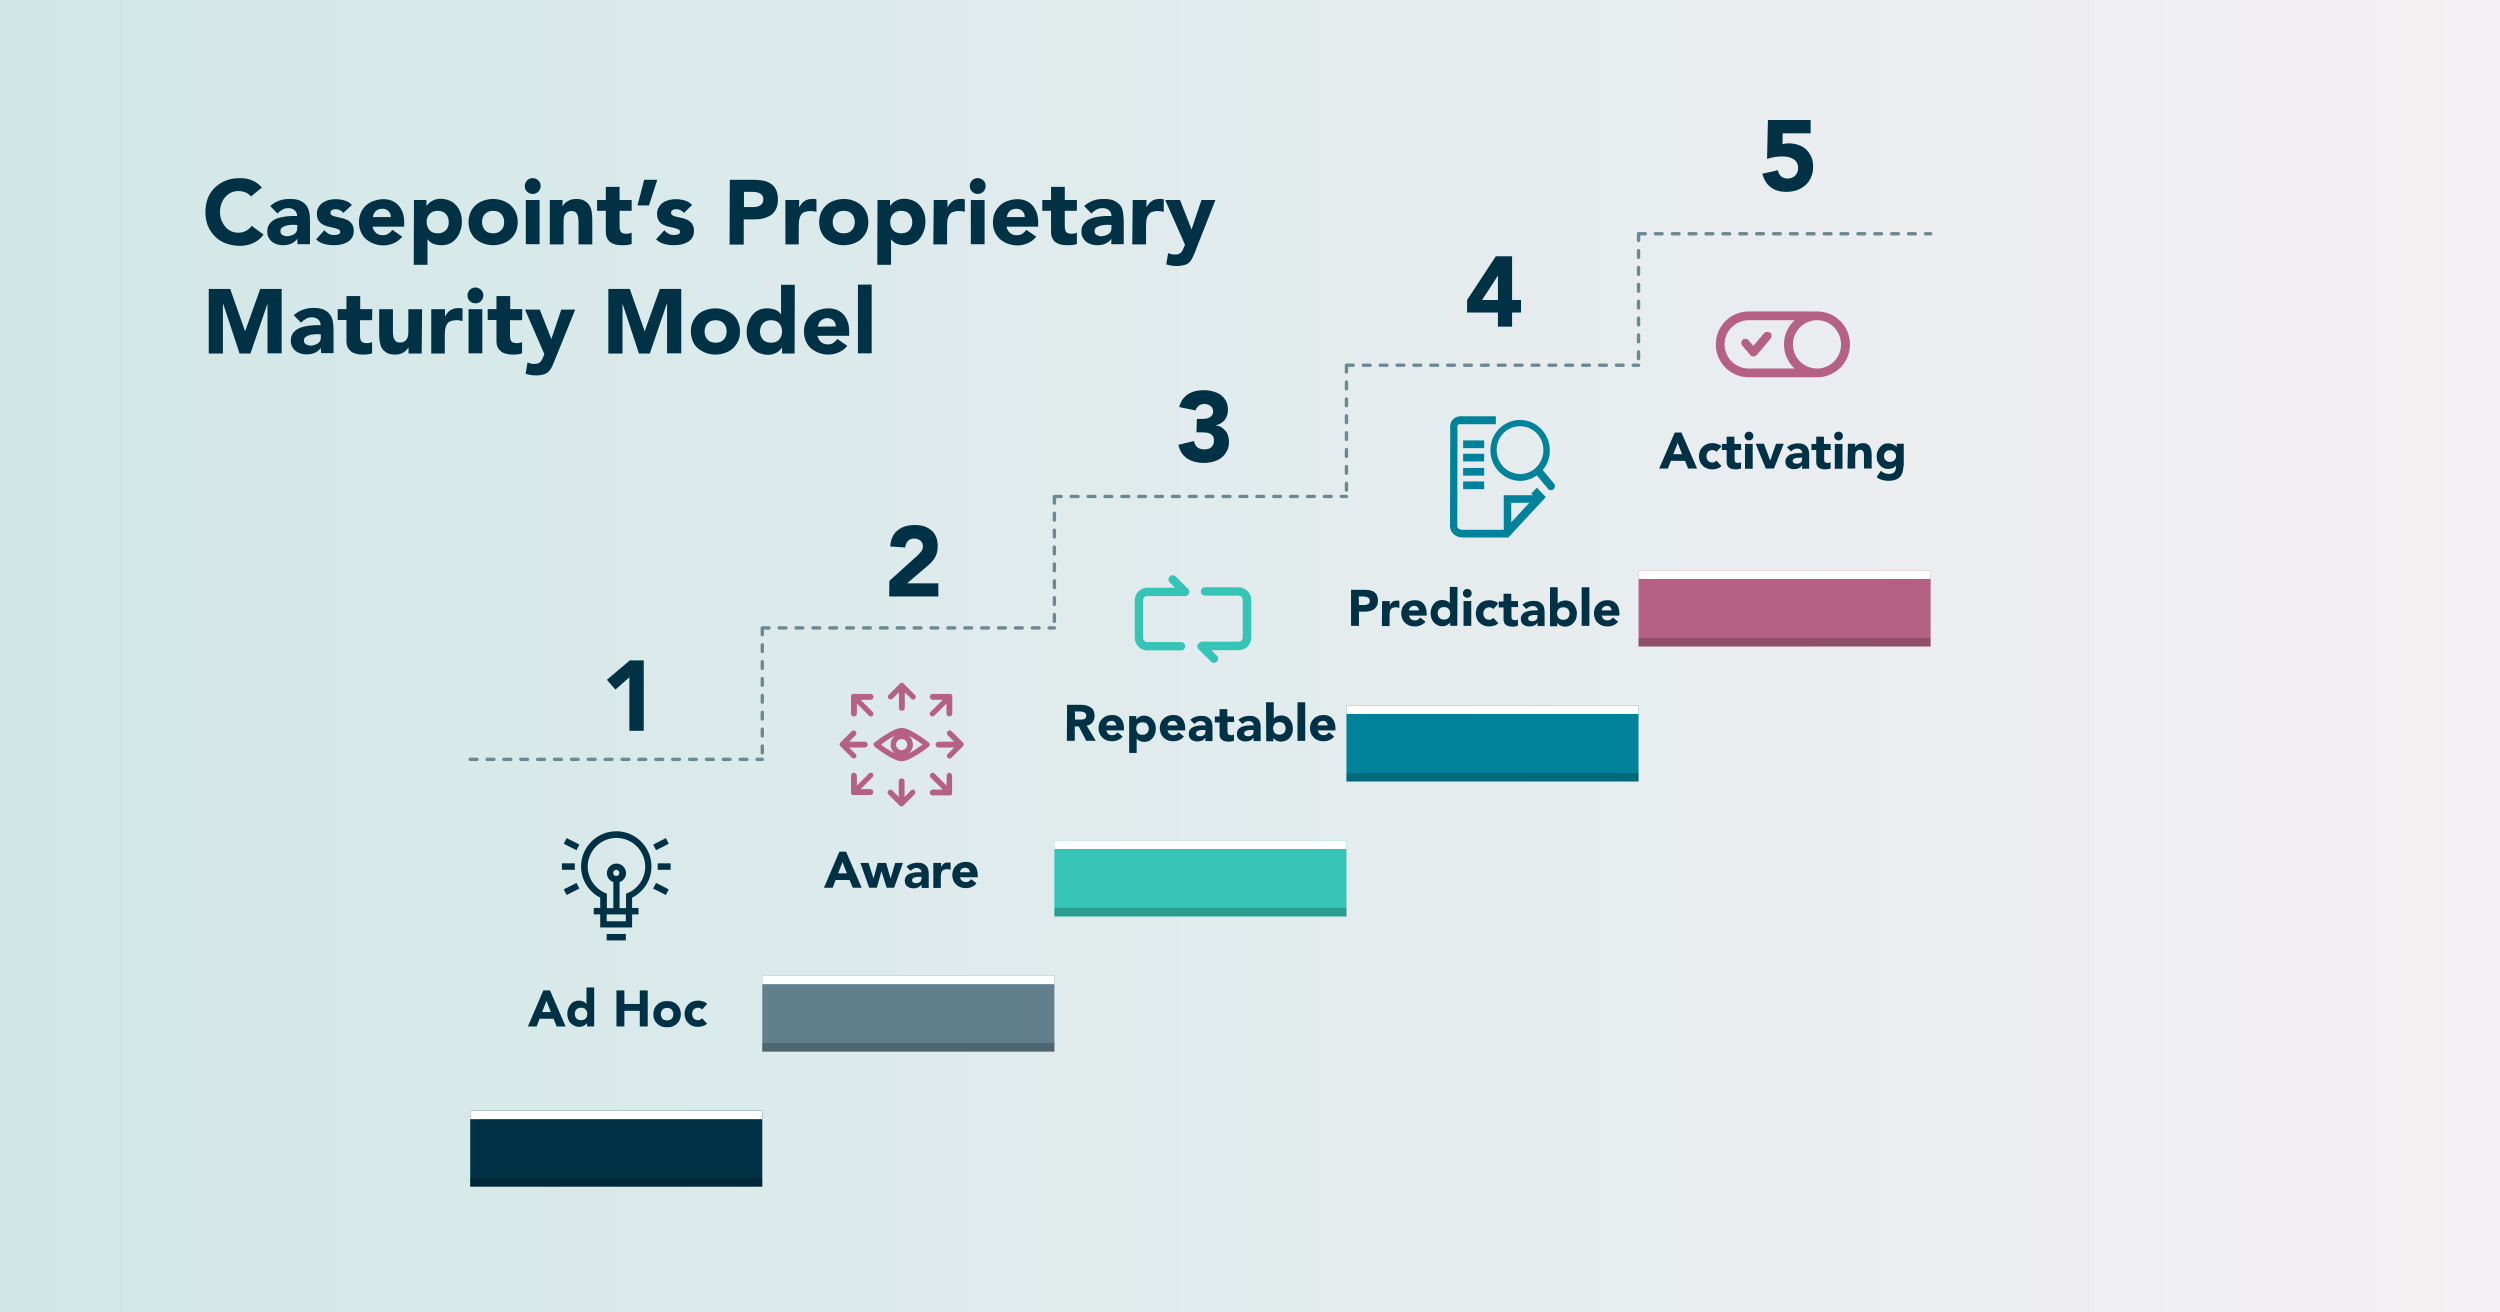 <?xml version="1.0" encoding="UTF-8"?>
<!-- Generator: Adobe Illustrator 27.8.0, SVG Export Plug-In . SVG Version: 6.00 Build 0)  -->
<svg xmlns="http://www.w3.org/2000/svg" xmlns:xlink="http://www.w3.org/1999/xlink" version="1.1" id="Design_03" x="0px" y="0px" width="1200px" height="630px" viewBox="0 0 1200 630" style="enable-background:new 0 0 1200 630;" xml:space="preserve">
<rect x="0" y="0" width="1200" height="630" fill="#333333" stroke="none"/>
<style type="text/css">
	.st0{fill:url(#SVGID_1_);}
	.st1{fill:url(#SVGID_00000071536098919939491470000000962875587799295128_);}
	.st2{fill:#B56183;}
	.st3{fill:#00839A;}
	.st4{fill-rule:evenodd;clip-rule:evenodd;fill:#35C4B5;}
	.st5{fill:#003145;}
	.st6{fill:#617F8C;}
	.st7{fill:#35C4B5;}
	.st8{fill:#FFFFFF;}
	.st9{opacity:0.2;enable-background:new    ;}
	.st10{fill:none;stroke:#6B8893;stroke-width:1.62;stroke-linecap:round;stroke-linejoin:round;stroke-dasharray:0,0,3.24,4.86;}
</style>
<linearGradient id="SVGID_1_" gradientUnits="userSpaceOnUse" x1="41.64" y1="315" x2="1158.36" y2="315" gradientTransform="matrix(1 0 0 -1 0 630)">
	<stop offset="0" style="stop-color:#F5F0F3"></stop>
	<stop offset="1" style="stop-color:#F7F7F7"></stop>
</linearGradient>
<path class="st0" d="M89.9,26.3h1020.2c26.6,0,48.2,21.6,48.2,48.3v481c0,26.6-21.6,48.2-48.2,48.2H89.9  c-26.6,0-48.2-21.6-48.2-48.2v-481C41.6,47.9,63.2,26.3,89.9,26.3z"></path>
<linearGradient id="SVGID_00000155117720211694715200000000692259191474478987_" gradientUnits="userSpaceOnUse" x1="-24.01" y1="315" x2="1224" y2="315" gradientTransform="matrix(1 0 0 -1 0 630)">
	<stop offset="0" style="stop-color:#D0E7E7"></stop>
	<stop offset="1" style="stop-color:#F5F0F3"></stop>
</linearGradient>
<rect x="-24" y="-4.9" style="fill:url(#SVGID_00000155117720211694715200000000692259191474478987_);" width="1248" height="639.9"></rect>
<path class="st2" d="M848,159.3c-0.5,0.1-1,0.3-1.3,0.7l-5.1,6l-2.3-2.7c-0.7-0.8-2-0.9-2.8-0.3c-0.8,0.8-0.9,2.1-0.2,2.9l3.8,4.5  c0.4,0.5,1,0.7,1.6,0.7s1.2-0.3,1.6-0.7l6.6-7.9c0.3-0.4,0.5-0.9,0.5-1.5c-0.1-0.5-0.3-1-0.7-1.4C849.1,159.5,848.5,159.3,848,159.3  L848,159.3L848,159.3z"></path>
<path class="st2" d="M872.2,149.5h-32.8c-8.7,0-15.8,7-15.8,15.8s7.1,15.8,15.8,15.8h32.8c8.7,0,15.8-7,15.8-15.8  S880.9,149.5,872.2,149.5L872.2,149.5z M839.4,176.9c-6.4,0-11.6-5.2-11.6-11.6s5.2-11.6,11.6-11.6h22c-3.1,2.9-5.1,7-5.1,11.6  s2,8.7,5.1,11.6L839.4,176.9L839.4,176.9z M872.2,176.9c-6.4,0-11.6-5.2-11.6-11.6s5.2-11.6,11.6-11.6s11.5,5.2,11.5,11.6  S878.6,176.9,872.2,176.9L872.2,176.9z"></path>
<path class="st3" d="M735,236.9l0.8,0.8h-14v16.6h-19.4c-0.9,0.1-1.8-0.2-2.5-0.7c-0.3-0.4-0.5-0.9-0.4-1.6l0.1-45.5l0-0.3  c-0.2-0.8-0.1-1.6,0.3-2.3c0.4-0.3,0.9-0.4,1.4-0.3H718v-3.8h-16.1c-1.6-0.2-3.2,0.3-4.4,1.4c-1.2,1.2-1.7,3.1-1.4,5.4l-0.1,44.9  c-0.2,1.5,0.2,3.1,1.2,4.3c1.2,1.5,3,2.2,5.5,2.2H724l18-19.4l-4.3-4.5L735,236.9L735,236.9z M734.1,241.3l-8.7,9.4v-9.3  L734.1,241.3z"></path>
<rect x="702.3" y="211.4" class="st3" width="10.1" height="3.7"></rect>
<rect x="702.3" y="217.8" class="st3" width="10.1" height="3.7"></rect>
<rect x="702.3" y="224.6" class="st3" width="10.1" height="3.7"></rect>
<rect x="702.3" y="231.1" class="st3" width="10.1" height="3.7"></rect>
<path class="st3" d="M745.9,232.1l-5.4-6.5c2.1-2.4,3.3-5.5,3.4-8.7c0.4-8-5.7-14.9-13.5-15.3c-3.7-0.2-7.4,1.1-10.2,3.6  c-2.9,2.6-4.6,6.2-4.8,10.2c-0.4,8,5.7,14.9,13.5,15.4c3.1,0.2,6.2-0.8,8.8-2.6l5.4,6.5c0.3,0.4,0.8,0.6,1.3,0.6c0,0,0.1,0,0.1,0  c0.5,0,0.9-0.2,1.2-0.5C746.5,234.1,746.6,232.9,745.9,232.1L745.9,232.1z M729.6,204.6c0.2,0,0.4,0,0.6,0c6.2,0.3,11,5.7,10.6,12.1  c-0.2,3.1-1.5,5.9-3.7,7.9l0,0c-2.2,2.1-5.1,3.1-8.1,2.9c-0.6,0-1.2-0.1-1.9-0.3c-2.2-0.5-4.3-1.7-5.8-3.5c-2-2.3-3-5.2-2.9-8.3  c0.2-3.1,1.5-6,3.8-8C724.3,205.6,726.9,204.6,729.6,204.6L729.6,204.6z"></path>
<path class="st4" d="M576,308.4c-0.2,0.1-0.5,0.2-0.7,0.4c-0.2,0.2-0.3,0.4-0.4,0.6s-0.2,0.5-0.2,0.8s0,0.5,0.2,0.8  c0.1,0.2,0.2,0.5,0.4,0.6l6,6c0.8,0.8,2.1,0.8,2.8,0c0.8-0.8,0.8-2.1,0-2.9l-2.6-2.6h13.1c3.3,0,6-2.7,6-6v-18.1  c0-1.6-0.6-3.1-1.8-4.3c-1.1-1.1-2.7-1.8-4.3-1.8h-16.1c-1.1,0-2,0.9-2,2s0.9,2,2,2h16.1c0.5,0,1,0.2,1.4,0.6  c0.4,0.4,0.6,0.9,0.6,1.4v18.1c0,1.1-0.9,2-2,2h-18C576.6,308.2,576.3,308.3,576,308.4L576,308.4L576,308.4z M564,282.1h-13.3  c-3.3,0-6,2.7-6,6v18.1c0,3.3,2.7,6,6,6h16.2c1.1,0,2-0.9,2-2s-0.9-2-2-2h-16.2c-1.1,0-2-0.9-2-2v-18.1c0-1.1,0.9-2,2-2h17.8  c0.6,0.1,1.3-0.1,1.8-0.6c0.4-0.4,0.6-0.9,0.6-1.4v0c0-0.7-0.3-1.3-0.8-1.6l-5.8-5.8c-0.8-0.8-2.1-0.8-2.8,0c-0.8,0.8-0.8,2.1,0,2.9  L564,282.1L564,282.1z"></path>
<path class="st2" d="M462.1,358.3l-5.4,5.4l0,0c-0.2,0.3-0.6,0.4-0.9,0.4s-0.7-0.1-0.9-0.4c-0.3-0.2-0.4-0.6-0.4-0.9  s0.1-0.7,0.4-0.9l3.1-3.1h-7.5c-0.8,0-1.4-0.6-1.4-1.4s0.6-1.4,1.4-1.4h7.5l-3.1-3.1c-0.5-0.5-0.5-1.4,0-1.9c0.5-0.5,1.4-0.5,1.9,0  l5.4,5.4l0,0c0.1,0.1,0.2,0.3,0.3,0.4c0.1,0.3,0.1,0.7,0,1C462.3,358.1,462.2,358.2,462.1,358.3L462.1,358.3L462.1,358.3z   M403.5,358.3l5.4,5.4l0,0c0.2,0.3,0.6,0.4,0.9,0.4s0.7-0.1,0.9-0.4c0.3-0.2,0.4-0.6,0.4-0.9s-0.1-0.7-0.4-0.9l-3.1-3.1h7.5  c0.8,0,1.4-0.6,1.4-1.4s-0.6-1.4-1.4-1.4h-7.5l3.1-3.1l0,0c0.5-0.5,0.5-1.4,0-1.9c-0.5-0.5-1.4-0.5-1.9,0l-5.4,5.4l0,0  c-0.1,0.1-0.2,0.3-0.3,0.4c-0.1,0.3-0.1,0.7,0,1C403.3,358.1,403.4,358.2,403.5,358.3L403.5,358.3L403.5,358.3z M428.4,335.4  l3.1-3.1v7.5c0,0.8,0.6,1.4,1.4,1.4s1.4-0.6,1.4-1.4v-7.5l3.1,3.1l0,0c0.2,0.3,0.6,0.4,0.9,0.4s0.7-0.1,0.9-0.4  c0.3-0.2,0.4-0.6,0.4-0.9s-0.1-0.7-0.4-0.9l-5.4-5.4l0,0c-0.1-0.2-0.2-0.3-0.4-0.4c-0.3-0.1-0.7-0.1-1,0c-0.2,0.1-0.3,0.2-0.4,0.3  l-5.4,5.4l0,0c-0.5,0.5-0.5,1.4,0,1.9C427,335.8,427.8,335.8,428.4,335.4L428.4,335.4L428.4,335.4z M446.7,343.5L446.7,343.5  c0.2,0.3,0.6,0.4,0.9,0.4s0.7-0.1,0.9-0.4l5.8-5.8v4.8c0,0.7,0.6,1.4,1.4,1.4s1.4-0.6,1.4-1.4v-8.1c0-0.2,0-0.3,0-0.5  c-0.1-0.4-0.5-0.7-0.8-0.8c-0.2,0-0.3,0-0.5,0h-8.1c-0.7,0-1.4,0.6-1.4,1.4s0.6,1.4,1.4,1.4h4.8l-5.8,5.8c-0.3,0.2-0.4,0.6-0.4,0.9  S446.4,343.2,446.7,343.5L446.7,343.5L446.7,343.5z M409.9,343.9c0.4,0,0.7-0.1,1-0.4s0.4-0.6,0.4-1v-4.8l5.8,5.8  c0.2,0.3,0.6,0.4,0.9,0.4s0.7-0.1,0.9-0.4c0.3-0.2,0.4-0.6,0.4-0.9s-0.1-0.7-0.4-0.9l-5.8-5.8h4.8c0.7,0,1.4-0.6,1.4-1.4  s-0.6-1.4-1.4-1.4h-8.1c-0.2,0-0.3,0-0.5,0c-0.4,0.1-0.7,0.5-0.8,0.8c0,0.2,0,0.3,0,0.5v8.1c0,0.4,0.1,0.7,0.4,1  C409.2,343.8,409.5,343.9,409.9,343.9L409.9,343.9L409.9,343.9z M418.9,371.3c-0.2-0.3-0.6-0.4-0.9-0.4s-0.7,0.1-0.9,0.4l-5.8,5.8  v-4.8c0-0.7-0.6-1.4-1.4-1.4s-1.4,0.6-1.4,1.4v8.1c0,0.2,0,0.3,0,0.5c0.1,0.3,0.4,0.6,0.7,0.7c0.2,0,0.3,0,0.5,0h8.1  c0.7,0,1.4-0.6,1.4-1.4s-0.6-1.4-1.4-1.4h-4.7l5.8-5.8C419.4,372.6,419.4,371.8,418.9,371.3L418.9,371.3L418.9,371.3z M455.8,370.9  c-0.7,0-1.4,0.6-1.4,1.4v4.8l-5.8-5.8l0,0c-0.5-0.5-1.4-0.5-1.9,0c-0.5,0.5-0.5,1.4,0,1.9l5.8,5.8h-4.8c-0.7,0-1.4,0.6-1.4,1.4  s0.6,1.4,1.4,1.4h8.1c0.2,0,0.3,0,0.5,0c0.3-0.1,0.6-0.4,0.7-0.7c0-0.2,0-0.3,0-0.5v-8.1c0-0.4-0.1-0.7-0.3-1  C456.4,371.1,456.1,370.9,455.8,370.9L455.8,370.9z M437.3,379.4l-3.1,3.1v-7.5c0-0.8-0.6-1.4-1.4-1.4s-1.4,0.6-1.4,1.4v7.5  l-3.1-3.1c-0.5-0.5-1.4-0.5-1.9,0c-0.5,0.5-0.5,1.4,0,1.9l5.4,5.4l0,0c0.1,0.1,0.3,0.2,0.4,0.3c0.3,0.1,0.7,0.1,1,0  c0.2-0.1,0.3-0.2,0.4-0.3l5.4-5.4l0,0c0.5-0.5,0.5-1.4,0-1.9C438.6,378.9,437.8,378.9,437.3,379.4L437.3,379.4L437.3,379.4z   M446.3,357.4c0,0.4-0.2,0.8-0.5,1c-0.9,0.7-8.9,7-13,7s-12.1-6.3-13-7c-0.3-0.3-0.5-0.6-0.5-1s0.2-0.8,0.5-1c0.9-0.7,8.9-7,13-7  s12.1,6.3,13,7C446.1,356.6,446.3,357,446.3,357.4z M435.5,357.4L435.5,357.4c0-0.7-0.3-1.4-0.8-1.9s-1.2-0.8-1.9-0.8  s-1.4,0.3-1.9,0.8s-0.8,1.2-0.8,1.9s0.3,1.4,0.8,1.9s1.2,0.8,1.9,0.8s1.4-0.3,1.9-0.8S435.5,358.1,435.5,357.4L435.5,357.4z   M422.9,357.4c2.1,1.6,4.4,3.1,6.8,4.3c-1.4-1-2.2-2.6-2.2-4.3s0.8-3.3,2.2-4.3C427.3,354.3,425,355.8,422.9,357.4z M442.8,357.4  c-2.1-1.6-4.4-3.1-6.8-4.3c1.4,1,2.2,2.6,2.2,4.3s-0.8,3.3-2.2,4.3C438.4,360.5,440.6,359,442.8,357.4z"></path>
<path class="st5" d="M321,405l-6.1,3.1l-1.4-2.7l6.1-3.1L321,405L321,405z"></path>
<path class="st5" d="M319.6,429.6l-6.1-3.1l1.4-2.7l6.1,3.1L319.6,429.6z"></path>
<path class="st5" d="M315.7,414.4h6.2v3.1h-6.2V414.4z"></path>
<path class="st5" d="M272,402.3l6.1,3.1l-1.4,2.7l-6.1-3.1L272,402.3z"></path>
<path class="st5" d="M272,429.6l-1.4-2.7l6.1-3.1l1.4,2.7L272,429.6z"></path>
<path class="st5" d="M269.7,414.4h6.2v3.1h-6.2V414.4z"></path>
<path class="st5" d="M291.2,448.3h9.2v3.1h-9.2V448.3z"></path>
<path class="st5" d="M312.7,415.9c0-9.3-7.6-16.9-16.9-16.9s-16.9,7.6-16.9,16.9c0,6.3,3.6,12.1,9.2,15v4.9h-3.1v3.1h3.1v6.3h15.3  v-6.3h3.1v-3.1h-3.1v-4.9C309.1,428,312.7,422.3,312.7,415.9L312.7,415.9z M300.4,442.2h-9.2v-3.3h9.2V442.2z M294.3,419  c0-0.8,0.7-1.5,1.5-1.5s1.5,0.7,1.5,1.5s-0.7,1.5-1.5,1.5S294.3,419.8,294.3,419z M297.4,435.9v-12.5c1.8-0.6,3.1-2.3,3.1-4.3  c0-2.5-2.1-4.6-4.6-4.6s-4.6,2.1-4.6,4.6c0,2,1.3,3.7,3.1,4.3v12.5h-3.1V429l-0.9-0.4c-5-2.2-8.3-7.2-8.3-12.6  c0-7.6,6.2-13.8,13.8-13.8s13.8,6.2,13.8,13.8c0,5.5-3.2,10.4-8.3,12.6l-0.9,0.4v6.9H297.4L297.4,435.9z"></path>
<rect x="225.7" y="533.1" class="st5" width="140.2" height="36.5"></rect>
<rect x="365.9" y="468.3" class="st6" width="140.2" height="36.5"></rect>
<rect x="506.1" y="403.4" class="st7" width="140.2" height="36.5"></rect>
<rect x="646.3" y="338.6" class="st3" width="140.2" height="36.5"></rect>
<rect x="786.5" y="273.8" class="st2" width="140.2" height="36.5"></rect>
<rect x="786.5" y="273.8" class="st8" width="140.2" height="4.1"></rect>
<rect x="646.3" y="338.6" class="st8" width="140.2" height="4.1"></rect>
<rect x="506.1" y="403.4" class="st8" width="140.2" height="4.1"></rect>
<rect x="365.9" y="468.3" class="st8" width="140.2" height="4.1"></rect>
<rect x="225.7" y="533.1" class="st8" width="140.2" height="4.1"></rect>
<rect x="225.7" y="565.5" class="st9" width="140.2" height="4.1"></rect>
<rect x="365.9" y="500.6" class="st9" width="140.2" height="4.1"></rect>
<rect x="506.1" y="435.8" class="st9" width="140.2" height="4.1"></rect>
<rect x="646.3" y="371" class="st9" width="140.2" height="4.1"></rect>
<rect x="786.5" y="306.2" class="st9" width="140.2" height="4.1"></rect>
<path class="st5" d="M302.2,325l-6.8,6l-4.1-4.7l11-9.3h6.7v33.8h-6.9V325z"></path>
<path class="st5" d="M426.9,278.8l13.1-11.8c0.7-0.6,1.3-1.3,2-2.1s1-1.7,1-2.7c0-1.1-0.4-2-1.2-2.7c-0.8-0.6-1.8-1-2.9-1  c-1.3,0-2.4,0.4-3.1,1.2s-1.2,1.9-1.3,3.1l-7.2-0.5c0.1-1.8,0.5-3.3,1.1-4.6s1.5-2.4,2.5-3.2s2.3-1.5,3.7-1.9s3-0.6,4.6-0.6  c1.5,0,3,0.2,4.3,0.6s2.5,1.1,3.5,1.9s1.8,1.9,2.3,3.2c0.6,1.3,0.8,2.8,0.8,4.4c0,1.1-0.1,2.1-0.3,2.9s-0.5,1.7-0.9,2.4  s-0.9,1.4-1.4,2c-0.5,0.6-1.1,1.2-1.8,1.8l-10.3,8.8h15v6.3h-23.6L426.9,278.8L426.9,278.8z"></path>
<path class="st5" d="M574.5,201.1h2.3c0.7,0,1.3-0.1,2-0.1c0.6-0.1,1.2-0.3,1.7-0.6c0.5-0.3,1-0.6,1.3-1.1c0.3-0.5,0.5-1.1,0.5-1.9  c0-1-0.4-1.9-1.2-2.5s-1.8-1-3-1c-1.1,0-2,0.3-2.8,0.9c-0.7,0.6-1.2,1.4-1.4,2.2l-7.9-1.6c0.4-1.5,1-2.7,1.7-3.8  c0.8-1,1.7-1.9,2.7-2.5s2.2-1.1,3.5-1.4c1.3-0.3,2.7-0.4,4.1-0.4s2.9,0.2,4.3,0.6s2.6,0.9,3.7,1.7c1,0.8,1.9,1.8,2.5,2.9  c0.6,1.2,0.9,2.6,0.9,4.2c0,1.9-0.5,3.5-1.5,4.8s-2.4,2.2-4.3,2.6v0.1c1,0.1,1.9,0.4,2.7,0.9c0.8,0.5,1.4,1.1,2,1.8s1,1.5,1.2,2.4  c0.3,0.9,0.4,1.8,0.4,2.8c0,1.7-0.3,3.2-1,4.4c-0.7,1.3-1.5,2.3-2.6,3.2c-1.1,0.8-2.4,1.5-3.9,1.9c-1.5,0.4-3,0.6-4.7,0.6  c-3,0-5.6-0.7-7.8-2.1c-2.2-1.4-3.6-3.6-4.3-6.6l7.5-1.8c0.2,1.2,0.8,2.2,1.5,2.9c0.8,0.7,1.9,1.1,3.5,1.1s2.7-0.4,3.5-1.2  c0.8-0.8,1.1-1.9,1.1-3.1c0-1-0.2-1.7-0.6-2.2c-0.4-0.5-0.9-0.9-1.5-1.2c-0.6-0.2-1.3-0.4-2.2-0.4c-0.8-0.1-1.6-0.1-2.4-0.1h-1.7  L574.5,201.1L574.5,201.1z"></path>
<path class="st5" d="M719,150h-14.8v-6l13.8-21h7.8v21h4.3v6h-4.3v6.8H719V150z M719,132.3L719,132.3l-7.6,11.7h7.6V132.3z"></path>
<path class="st5" d="M869.1,64h-13.4l-0.1,5.2c0.7-0.2,1.7-0.4,3-0.4c1.7,0,3.3,0.3,4.7,0.8c1.4,0.5,2.7,1.2,3.7,2.2  c1,1,1.8,2.2,2.4,3.5c0.6,1.4,0.9,2.9,0.9,4.7c0,1.9-0.3,3.6-1,5.1c-0.7,1.5-1.5,2.8-2.7,3.8s-2.5,1.8-4.1,2.4  c-1.6,0.5-3.3,0.8-5.1,0.8c-2.9,0-5.4-0.7-7.4-2.2s-3.3-3.6-4.1-6.5l7.5-1.7c0.2,1.2,0.7,2.2,1.5,2.9s1.9,1.1,3.1,1.1  c1.5,0,2.8-0.5,3.7-1.4c0.9-1,1.4-2.2,1.4-3.6c0-1.1-0.2-2-0.7-2.8s-1.1-1.3-1.8-1.7s-1.6-0.7-2.5-0.9c-0.9-0.2-1.8-0.2-2.8-0.2  c-1.2,0-2.4,0.1-3.6,0.3c-1.2,0.2-2.3,0.5-3.5,0.9l0.4-18.7h20.5L869.1,64L869.1,64z"></path>
<path class="st10" d="M225.7,364.5h140.2 M365.9,301.4v63.1 M365.9,301.4h140.2 M506.1,238.3v63.1 M506.1,238.3h140.2 M646.3,175.3  v63.1 M646.3,175.3h140.2 M786.5,112.2v63.1 M786.5,112.2h140.2"></path>
<path class="st5" d="M260.8,475.4h3.2l7.5,17.3h-4.3l-1.5-3.7H259l-1.4,3.7h-4.2L260.8,475.4L260.8,475.4z M262.3,480.4l-2.1,5.4  h4.2L262.3,480.4z"></path>
<path class="st5" d="M285.2,492.7h-3.4v-1.6h0c-0.1,0.2-0.3,0.4-0.6,0.6s-0.5,0.4-0.8,0.6c-0.3,0.2-0.7,0.3-1,0.4  c-0.4,0.1-0.8,0.2-1.2,0.2c-0.9,0-1.7-0.1-2.4-0.5c-0.7-0.3-1.3-0.7-1.9-1.3s-0.9-1.2-1.2-2s-0.4-1.6-0.4-2.5c0-0.8,0.1-1.6,0.4-2.4  s0.6-1.4,1.1-2c0.5-0.6,1-1.1,1.7-1.4s1.4-0.5,2.3-0.5c0.8,0,1.5,0.1,2.1,0.4s1.2,0.6,1.6,1.2h0v-7.9h3.7L285.2,492.7L285.2,492.7z   M281.9,486.7c0-0.9-0.3-1.6-0.8-2.2c-0.5-0.5-1.2-0.8-2.2-0.8s-1.6,0.3-2.2,0.8c-0.5,0.6-0.8,1.3-0.8,2.2s0.3,1.6,0.8,2.2  c0.5,0.5,1.2,0.8,2.2,0.8s1.6-0.3,2.2-0.8C281.6,488.4,281.9,487.6,281.9,486.7z"></path>
<path class="st5" d="M295.9,475.4h3.8v6.5h7.4v-6.5h3.8v17.3h-3.8v-7.5h-7.4v7.5h-3.8V475.4z"></path>
<path class="st5" d="M313.6,486.8c0-1,0.2-1.8,0.5-2.6c0.3-0.8,0.8-1.4,1.4-2s1.3-1,2.1-1.3s1.7-0.4,2.6-0.4s1.8,0.1,2.6,0.4  s1.5,0.7,2.1,1.3s1.1,1.2,1.4,2c0.3,0.8,0.5,1.6,0.5,2.6s-0.2,1.8-0.5,2.6c-0.3,0.8-0.8,1.4-1.4,2s-1.3,1-2.1,1.3s-1.7,0.4-2.6,0.4  s-1.8-0.1-2.6-0.4s-1.5-0.7-2.1-1.3s-1.1-1.2-1.4-2C313.7,488.6,313.6,487.7,313.6,486.8z M317.2,486.8c0,0.9,0.3,1.6,0.8,2.2  c0.5,0.5,1.2,0.8,2.2,0.8s1.6-0.3,2.2-0.8c0.5-0.5,0.8-1.3,0.8-2.2s-0.3-1.6-0.8-2.2c-0.5-0.5-1.2-0.8-2.2-0.8s-1.6,0.3-2.2,0.8  C317.5,485.1,317.2,485.9,317.2,486.8z"></path>
<path class="st5" d="M337,484.6c-0.2-0.3-0.4-0.5-0.8-0.6c-0.3-0.2-0.7-0.3-1-0.3c-0.9,0-1.6,0.3-2.2,0.8c-0.5,0.6-0.8,1.3-0.8,2.2  s0.3,1.6,0.8,2.2c0.5,0.5,1.2,0.8,2.2,0.8c0.4,0,0.8-0.1,1-0.3c0.3-0.2,0.5-0.4,0.8-0.6l2.4,2.5c-0.6,0.6-1.2,1-2,1.2  s-1.5,0.4-2.2,0.4c-0.9,0-1.8-0.1-2.6-0.4s-1.5-0.7-2.1-1.3s-1.1-1.2-1.4-2c-0.3-0.8-0.5-1.6-0.5-2.6s0.2-1.8,0.5-2.6  c0.3-0.8,0.8-1.4,1.4-2s1.3-1,2.1-1.3s1.7-0.4,2.6-0.4c0.7,0,1.4,0.1,2.2,0.4c0.8,0.2,1.5,0.6,2,1.2L337,484.6L337,484.6z"></path>
<path class="st5" d="M402.9,408.8h3.2l7.5,17.3h-4.3l-1.5-3.7h-6.7l-1.4,3.7h-4.2L402.9,408.8L402.9,408.8z M404.4,413.8l-2.1,5.4  h4.2L404.4,413.8z"></path>
<path class="st5" d="M413,414.2h3.9l2.4,7.5h0l2-7.5h4l2.2,7.5h0l2.2-7.5h3.7l-4.2,11.9h-3.6l-2.5-7.9h0l-2.2,7.9h-3.7L413,414.2  L413,414.2z"></path>
<path class="st5" d="M442.3,424.6L442.3,424.6c-0.5,0.6-1,1.1-1.7,1.4s-1.4,0.4-2.1,0.4c-0.5,0-1.1-0.1-1.6-0.2  c-0.5-0.2-1-0.4-1.4-0.7c-0.4-0.3-0.7-0.7-0.9-1.1c-0.2-0.5-0.3-1-0.3-1.6c0-0.7,0.1-1.3,0.4-1.7c0.2-0.5,0.6-0.9,1-1.2  c0.4-0.3,0.9-0.5,1.5-0.7c0.5-0.2,1.1-0.3,1.7-0.4c0.6-0.1,1.2-0.1,1.8-0.1s1.1,0,1.6,0c0-0.6-0.2-1.2-0.7-1.5  c-0.5-0.4-1-0.6-1.6-0.6c-0.6,0-1.1,0.1-1.6,0.4s-0.9,0.6-1.3,1l-2-2c0.7-0.6,1.5-1.1,2.4-1.4s1.9-0.5,2.8-0.5c1.1,0,2,0.1,2.7,0.4  c0.7,0.3,1.2,0.7,1.7,1.2s0.7,1.2,0.9,1.9s0.2,1.6,0.2,2.6v6h-3.4L442.3,424.6L442.3,424.6z M441.4,420.9c-0.3,0-0.6,0-1,0  s-0.8,0.1-1.2,0.2c-0.4,0.1-0.7,0.3-1,0.5s-0.4,0.5-0.4,1c0,0.4,0.2,0.8,0.6,1c0.4,0.2,0.8,0.3,1.2,0.3c0.4,0,0.7,0,1-0.1  c0.3-0.1,0.6-0.2,0.9-0.4s0.5-0.4,0.6-0.7s0.2-0.6,0.2-1v-0.8H441.4L441.4,420.9z"></path>
<path class="st5" d="M448,414.2h3.7v1.9h0c0.4-0.7,0.9-1.3,1.4-1.6c0.5-0.4,1.2-0.5,2-0.5c0.2,0,0.4,0,0.6,0c0.2,0,0.4,0,0.6,0.1  v3.4c-0.3-0.1-0.5-0.1-0.8-0.2s-0.5-0.1-0.8-0.1c-0.7,0-1.3,0.1-1.7,0.3c-0.4,0.2-0.7,0.5-0.9,0.8s-0.4,0.8-0.4,1.3  c-0.1,0.5-0.1,1-0.1,1.6v5H448L448,414.2L448,414.2z"></path>
<path class="st5" d="M468.7,424c-0.6,0.8-1.3,1.3-2.2,1.7c-0.9,0.4-1.8,0.6-2.8,0.6s-1.8-0.1-2.6-0.4s-1.5-0.7-2.1-1.3  s-1.1-1.2-1.4-2c-0.3-0.8-0.5-1.6-0.5-2.6s0.2-1.8,0.5-2.6c0.3-0.8,0.8-1.4,1.4-2s1.3-1,2.1-1.3s1.7-0.4,2.6-0.4  c0.9,0,1.6,0.1,2.3,0.4s1.3,0.7,1.8,1.3c0.5,0.5,0.9,1.2,1.1,2c0.3,0.8,0.4,1.6,0.4,2.6v1.1h-8.5c0.1,0.7,0.5,1.3,1,1.7  s1.1,0.6,1.8,0.6c0.6,0,1.1-0.1,1.5-0.4s0.8-0.6,1.1-1L468.7,424L468.7,424z M465.6,418.8c0-0.6-0.2-1.1-0.6-1.6  c-0.4-0.4-1-0.7-1.6-0.7c-0.4,0-0.8,0.1-1.1,0.2c-0.3,0.1-0.6,0.3-0.8,0.5c-0.2,0.2-0.4,0.4-0.5,0.7s-0.2,0.5-0.2,0.8H465.6  L465.6,418.8z"></path>
<path class="st5" d="M512.2,338.3h6.7c0.9,0,1.7,0.1,2.5,0.3c0.8,0.2,1.5,0.5,2.1,0.9c0.6,0.4,1.1,0.9,1.4,1.6s0.5,1.5,0.5,2.5  c0,1.2-0.3,2.3-1,3.1c-0.6,0.9-1.6,1.4-2.8,1.6l4.4,7.3h-4.6l-3.6-6.9h-1.9v6.9h-3.8L512.2,338.3L512.2,338.3z M516,345.4h2.2  c0.3,0,0.7,0,1.1,0s0.7-0.1,1-0.2s0.6-0.3,0.8-0.6s0.3-0.6,0.3-1.1c0-0.4-0.1-0.8-0.3-1c-0.2-0.3-0.4-0.5-0.7-0.6s-0.6-0.2-1-0.3  c-0.4,0-0.7-0.1-1-0.1H516L516,345.4L516,345.4z"></path>
<path class="st5" d="M538.9,353.5c-0.6,0.8-1.3,1.3-2.2,1.7c-0.9,0.4-1.8,0.6-2.8,0.6s-1.8-0.1-2.6-0.4s-1.5-0.7-2.1-1.3  s-1.1-1.2-1.4-2c-0.3-0.8-0.5-1.6-0.5-2.6s0.2-1.8,0.5-2.6c0.3-0.8,0.8-1.4,1.4-2s1.3-1,2.1-1.3s1.7-0.4,2.6-0.4  c0.8,0,1.6,0.1,2.3,0.4s1.3,0.7,1.8,1.3c0.5,0.5,0.8,1.2,1.1,2s0.4,1.6,0.4,2.6v1.1h-8.5c0.2,0.7,0.5,1.3,1,1.7s1.1,0.6,1.8,0.6  c0.6,0,1.1-0.1,1.5-0.4c0.4-0.3,0.8-0.6,1.1-1L538.9,353.5L538.9,353.5z M535.8,348.3c0-0.6-0.2-1.1-0.6-1.6s-1-0.7-1.6-0.7  c-0.4,0-0.8,0.1-1.1,0.2c-0.3,0.1-0.6,0.3-0.8,0.5c-0.2,0.2-0.4,0.4-0.5,0.7s-0.2,0.5-0.2,0.8H535.8L535.8,348.3z"></path>
<path class="st5" d="M542,343.7h3.4v1.6h0c0.2-0.2,0.3-0.4,0.6-0.6s0.5-0.4,0.8-0.6s0.7-0.3,1-0.4c0.4-0.1,0.8-0.2,1.2-0.2  c0.9,0,1.7,0.1,2.4,0.5c0.7,0.3,1.3,0.7,1.8,1.3s0.9,1.2,1.2,2s0.4,1.6,0.4,2.5c0,0.8-0.1,1.6-0.4,2.4s-0.6,1.4-1.1,2  c-0.5,0.6-1,1.1-1.7,1.4s-1.4,0.5-2.3,0.5c-0.8,0-1.5-0.1-2.1-0.4s-1.2-0.6-1.6-1.2h0v6.9H542L542,343.7L542,343.7z M545.4,349.7  c0,0.9,0.3,1.6,0.8,2.2s1.2,0.8,2.2,0.8s1.7-0.3,2.2-0.8c0.5-0.5,0.8-1.3,0.8-2.2s-0.3-1.6-0.8-2.2c-0.5-0.5-1.2-0.8-2.2-0.8  s-1.7,0.3-2.2,0.8C545.6,348,545.4,348.8,545.4,349.7z"></path>
<path class="st5" d="M568.3,353.5c-0.6,0.8-1.3,1.3-2.2,1.7c-0.9,0.4-1.8,0.6-2.8,0.6s-1.8-0.1-2.6-0.4s-1.5-0.7-2.1-1.3  s-1.1-1.2-1.4-2c-0.3-0.8-0.5-1.6-0.5-2.6s0.2-1.8,0.5-2.6c0.3-0.8,0.8-1.4,1.4-2s1.3-1,2.1-1.3s1.7-0.4,2.6-0.4  c0.8,0,1.6,0.1,2.3,0.4s1.3,0.7,1.8,1.3c0.5,0.5,0.8,1.2,1.1,2s0.4,1.6,0.4,2.6v1.1h-8.5c0.2,0.7,0.5,1.3,1,1.7s1.1,0.6,1.8,0.6  c0.6,0,1.1-0.1,1.5-0.4c0.4-0.3,0.8-0.6,1.1-1L568.3,353.5L568.3,353.5z M565.2,348.3c0-0.6-0.2-1.1-0.6-1.6s-1-0.7-1.6-0.7  c-0.4,0-0.8,0.1-1.1,0.2c-0.3,0.1-0.6,0.3-0.8,0.5c-0.2,0.2-0.4,0.4-0.5,0.7s-0.2,0.5-0.2,0.8H565.2L565.2,348.3z"></path>
<path class="st5" d="M578.6,354.1L578.6,354.1c-0.5,0.6-1,1.1-1.7,1.4s-1.4,0.4-2.1,0.4c-0.5,0-1.1-0.1-1.6-0.2  c-0.5-0.2-1-0.4-1.4-0.7s-0.7-0.7-0.9-1.1s-0.3-1-0.3-1.6c0-0.7,0.1-1.3,0.4-1.7c0.2-0.5,0.6-0.9,1-1.2c0.4-0.3,0.9-0.5,1.5-0.7  s1.1-0.3,1.7-0.4c0.6-0.1,1.2-0.1,1.8-0.1s1.2,0,1.7,0c0-0.6-0.2-1.2-0.7-1.5c-0.5-0.4-1-0.6-1.7-0.6c-0.6,0-1.2,0.1-1.7,0.4  s-0.9,0.6-1.3,1l-2-2c0.7-0.6,1.5-1.1,2.4-1.4s1.9-0.5,2.8-0.5c1.1,0,2,0.1,2.7,0.4c0.7,0.3,1.2,0.7,1.7,1.2s0.7,1.2,0.9,1.9  s0.2,1.6,0.2,2.6v6h-3.4L578.6,354.1L578.6,354.1z M577.7,350.4c-0.3,0-0.6,0-1,0s-0.8,0.1-1.2,0.2c-0.4,0.1-0.7,0.3-1,0.5  s-0.4,0.5-0.4,1c0,0.4,0.2,0.8,0.6,1c0.4,0.2,0.8,0.3,1.2,0.3c0.4,0,0.7,0,1-0.1c0.3-0.1,0.6-0.2,0.9-0.4s0.5-0.4,0.6-0.7  s0.2-0.6,0.2-1v-0.8H577.7L577.7,350.4z"></path>
<path class="st5" d="M592.4,346.6h-3.2v4c0,0.3,0,0.6,0,0.9c0,0.3,0.1,0.5,0.2,0.7s0.3,0.4,0.5,0.5s0.5,0.2,0.9,0.2  c0.2,0,0.5,0,0.8-0.1s0.6-0.1,0.7-0.3v3.1c-0.4,0.1-0.8,0.2-1.3,0.3c-0.4,0-0.9,0.1-1.3,0.1c-0.6,0-1.2-0.1-1.7-0.2s-1-0.3-1.4-0.6  c-0.4-0.3-0.7-0.7-0.9-1.1s-0.3-1-0.3-1.7v-5.6h-2.3v-2.9h2.3v-3.5h3.7v3.5h3.2L592.4,346.6L592.4,346.6z"></path>
<path class="st5" d="M601.7,354.1L601.7,354.1c-0.5,0.6-1,1.1-1.7,1.4s-1.4,0.4-2.1,0.4c-0.5,0-1.1-0.1-1.6-0.2  c-0.5-0.2-1-0.4-1.4-0.7s-0.7-0.7-0.9-1.1s-0.3-1-0.3-1.6c0-0.7,0.1-1.3,0.4-1.7c0.2-0.5,0.6-0.9,1-1.2c0.4-0.3,0.9-0.5,1.5-0.7  s1.1-0.3,1.7-0.4c0.6-0.1,1.2-0.1,1.8-0.1s1.2,0,1.7,0c0-0.6-0.2-1.2-0.7-1.5c-0.5-0.4-1-0.6-1.7-0.6c-0.6,0-1.2,0.1-1.7,0.4  s-0.9,0.6-1.3,1l-2-2c0.7-0.6,1.5-1.1,2.4-1.4s1.9-0.5,2.8-0.5c1.1,0,2,0.1,2.7,0.4c0.7,0.3,1.2,0.7,1.7,1.2s0.7,1.2,0.9,1.9  s0.2,1.6,0.2,2.6v6h-3.4L601.7,354.1L601.7,354.1z M600.8,350.4c-0.3,0-0.6,0-1,0s-0.8,0.1-1.2,0.2c-0.4,0.1-0.7,0.3-1,0.5  s-0.4,0.5-0.4,1c0,0.4,0.2,0.8,0.6,1c0.4,0.2,0.8,0.3,1.2,0.3c0.4,0,0.7,0,1-0.1c0.3-0.1,0.6-0.2,0.9-0.4s0.5-0.4,0.6-0.7  s0.2-0.6,0.2-1v-0.8H600.8L600.8,350.4z"></path>
<path class="st5" d="M607.7,337.1h3.7v7.9h0c0.4-0.6,1-1,1.6-1.2s1.4-0.4,2.1-0.4c0.8,0,1.6,0.2,2.3,0.5c0.7,0.4,1.2,0.8,1.7,1.4  c0.5,0.6,0.8,1.3,1.1,2c0.2,0.8,0.4,1.5,0.4,2.4c0,0.9-0.1,1.7-0.4,2.5c-0.3,0.8-0.7,1.4-1.2,2s-1.1,1-1.8,1.3s-1.5,0.5-2.4,0.5  c-0.4,0-0.8-0.1-1.2-0.2c-0.4-0.1-0.7-0.3-1-0.4s-0.6-0.4-0.8-0.6c-0.2-0.2-0.4-0.4-0.6-0.6h0v1.6h-3.4L607.7,337.1L607.7,337.1z   M611.1,349.6c0,0.9,0.3,1.6,0.8,2.2s1.2,0.8,2.2,0.8s1.7-0.3,2.2-0.8c0.5-0.5,0.8-1.3,0.8-2.2s-0.3-1.6-0.8-2.2  c-0.5-0.5-1.2-0.8-2.2-0.8s-1.7,0.3-2.2,0.8C611.4,348,611.1,348.8,611.1,349.6z"></path>
<path class="st5" d="M622.8,337.1h3.7v18.5h-3.7V337.1z"></path>
<path class="st5" d="M640.4,353.5c-0.6,0.8-1.3,1.3-2.2,1.7c-0.9,0.4-1.8,0.6-2.8,0.6s-1.8-0.1-2.6-0.4s-1.5-0.7-2.1-1.3  s-1.1-1.2-1.4-2c-0.3-0.8-0.5-1.6-0.5-2.6s0.2-1.8,0.5-2.6c0.3-0.8,0.8-1.4,1.4-2s1.3-1,2.1-1.3s1.7-0.4,2.6-0.4  c0.8,0,1.6,0.1,2.3,0.4s1.3,0.7,1.8,1.3c0.5,0.5,0.8,1.2,1.1,2s0.4,1.6,0.4,2.6v1.1h-8.5c0.2,0.7,0.5,1.3,1,1.7s1.1,0.6,1.8,0.6  c0.6,0,1.1-0.1,1.5-0.4c0.4-0.3,0.8-0.6,1.1-1L640.4,353.5L640.4,353.5z M637.3,348.3c0-0.6-0.2-1.1-0.6-1.6s-1-0.7-1.6-0.7  c-0.4,0-0.8,0.1-1.1,0.2c-0.3,0.1-0.6,0.3-0.8,0.5c-0.2,0.2-0.4,0.4-0.5,0.7s-0.2,0.5-0.2,0.8H637.3L637.3,348.3z"></path>
<path class="st5" d="M648.5,283.1h6.4c0.9,0,1.8,0.1,2.5,0.2c0.8,0.2,1.5,0.4,2.1,0.8c0.6,0.4,1.1,0.9,1.4,1.6s0.5,1.5,0.5,2.6  s-0.2,1.9-0.5,2.5s-0.8,1.2-1.3,1.6c-0.6,0.4-1.2,0.7-2,0.9c-0.8,0.2-1.6,0.3-2.5,0.3h-2.8v6.8h-3.8L648.5,283.1L648.5,283.1z   M652.3,290.4h2.5c0.3,0,0.7,0,1-0.1c0.3-0.1,0.6-0.2,0.9-0.3c0.2-0.1,0.5-0.4,0.6-0.6c0.2-0.3,0.2-0.6,0.2-1c0-0.4-0.1-0.8-0.3-1.1  c-0.2-0.3-0.5-0.5-0.8-0.6c-0.3-0.1-0.7-0.2-1.1-0.3s-0.8-0.1-1.1-0.1h-2L652.3,290.4L652.3,290.4z"></path>
<path class="st5" d="M663.4,288.5h3.7v1.9h0c0.4-0.7,0.9-1.3,1.4-1.6c0.5-0.4,1.2-0.5,2-0.5c0.2,0,0.4,0,0.6,0c0.2,0,0.4,0,0.6,0.1  v3.4c-0.3-0.1-0.5-0.1-0.8-0.2c-0.2,0-0.5-0.1-0.8-0.1c-0.7,0-1.3,0.1-1.7,0.3s-0.7,0.5-0.9,0.8c-0.2,0.4-0.4,0.8-0.4,1.3  c-0.1,0.5-0.1,1-0.1,1.6v5h-3.7L663.4,288.5L663.4,288.5z"></path>
<path class="st5" d="M684.2,298.4c-0.6,0.8-1.3,1.3-2.2,1.7c-0.9,0.4-1.8,0.6-2.8,0.6s-1.8-0.1-2.6-0.4s-1.5-0.7-2.1-1.3  c-0.6-0.5-1.1-1.2-1.4-2s-0.5-1.6-0.5-2.6s0.2-1.8,0.5-2.6s0.8-1.4,1.4-2s1.3-1,2.1-1.3s1.7-0.4,2.6-0.4c0.8,0,1.6,0.1,2.3,0.4  s1.3,0.7,1.8,1.3c0.5,0.5,0.8,1.2,1.1,2s0.4,1.6,0.4,2.6v1.1h-8.5c0.2,0.7,0.5,1.3,1,1.7c0.5,0.4,1.1,0.6,1.8,0.6  c0.6,0,1.1-0.1,1.5-0.4c0.4-0.3,0.8-0.6,1.1-1L684.2,298.4L684.2,298.4z M681.1,293.1c0-0.6-0.2-1.1-0.6-1.6s-1-0.7-1.6-0.7  c-0.4,0-0.8,0.1-1.1,0.2s-0.6,0.3-0.8,0.5c-0.2,0.2-0.4,0.4-0.5,0.7s-0.2,0.5-0.2,0.8H681.1L681.1,293.1z"></path>
<path class="st5" d="M699.5,300.4h-3.4v-1.6h0c-0.2,0.2-0.3,0.4-0.6,0.6s-0.5,0.4-0.8,0.6s-0.7,0.3-1,0.4c-0.4,0.1-0.8,0.2-1.2,0.2  c-0.9,0-1.7-0.1-2.4-0.5c-0.7-0.3-1.3-0.7-1.8-1.3c-0.5-0.5-0.9-1.2-1.2-2c-0.3-0.8-0.4-1.6-0.4-2.5c0-0.8,0.1-1.6,0.4-2.4  s0.6-1.4,1.1-2c0.5-0.6,1-1.1,1.7-1.4s1.4-0.5,2.3-0.5c0.8,0,1.5,0.1,2.1,0.4c0.7,0.2,1.2,0.6,1.6,1.2h0v-7.9h3.7L699.5,300.4  L699.5,300.4z M696.1,294.4c0-0.9-0.3-1.6-0.8-2.2c-0.5-0.5-1.2-0.8-2.2-0.8s-1.7,0.3-2.2,0.8c-0.5,0.5-0.8,1.3-0.8,2.2  s0.3,1.6,0.8,2.2c0.5,0.5,1.2,0.8,2.2,0.8s1.7-0.3,2.2-0.8C695.8,296.1,696.1,295.3,696.1,294.4z"></path>
<path class="st5" d="M702.2,284.8c0-0.6,0.2-1.1,0.6-1.5c0.4-0.4,0.9-0.6,1.5-0.6s1.1,0.2,1.5,0.6c0.4,0.4,0.6,0.9,0.6,1.5  s-0.2,1.1-0.6,1.5c-0.4,0.4-0.9,0.6-1.5,0.6s-1.1-0.2-1.5-0.6C702.4,285.9,702.2,285.4,702.2,284.8z M702.5,288.5h3.7v11.9h-3.7  V288.5z"></path>
<path class="st5" d="M716.8,292.4c-0.2-0.3-0.4-0.5-0.8-0.6c-0.3-0.2-0.7-0.3-1-0.3c-0.9,0-1.7,0.3-2.2,0.8  c-0.5,0.5-0.8,1.3-0.8,2.2s0.3,1.6,0.8,2.2c0.5,0.5,1.2,0.8,2.2,0.8c0.4,0,0.8-0.1,1-0.3s0.5-0.4,0.8-0.6l2.4,2.5  c-0.6,0.6-1.2,1-2,1.2s-1.5,0.4-2.2,0.4c-0.9,0-1.8-0.1-2.6-0.4s-1.5-0.7-2.1-1.3c-0.6-0.5-1.1-1.2-1.4-2s-0.5-1.6-0.5-2.6  s0.2-1.8,0.5-2.6s0.8-1.4,1.4-2s1.3-1,2.1-1.3s1.7-0.4,2.6-0.4c0.7,0,1.4,0.1,2.2,0.4c0.8,0.2,1.5,0.6,2,1.2L716.8,292.4  L716.8,292.4z"></path>
<path class="st5" d="M728.7,291.4h-3.2v4c0,0.3,0,0.6,0,0.9c0,0.3,0.1,0.5,0.2,0.7s0.3,0.4,0.5,0.5c0.2,0.1,0.5,0.2,0.9,0.2  c0.2,0,0.5,0,0.8-0.1s0.6-0.1,0.7-0.3v3.1c-0.4,0.1-0.8,0.2-1.3,0.3s-0.9,0.1-1.3,0.1c-0.6,0-1.2-0.1-1.7-0.2s-1-0.3-1.4-0.6  c-0.4-0.3-0.7-0.7-0.9-1.1c-0.2-0.5-0.3-1-0.3-1.7v-5.6h-2.3v-2.9h2.3V285h3.7v3.5h3.2L728.7,291.4L728.7,291.4z"></path>
<path class="st5" d="M738,298.9L738,298.9c-0.5,0.6-1,1.1-1.7,1.4s-1.4,0.4-2.1,0.4c-0.5,0-1.1-0.1-1.6-0.2c-0.5-0.1-1-0.4-1.4-0.7  s-0.7-0.7-0.9-1.1s-0.3-1-0.3-1.6c0-0.7,0.1-1.3,0.4-1.7s0.6-0.9,1-1.2c0.4-0.3,0.9-0.5,1.5-0.7s1.1-0.3,1.7-0.4s1.2-0.1,1.8-0.1  s1.2,0,1.7,0c0-0.6-0.2-1.2-0.7-1.5c-0.5-0.4-1-0.6-1.7-0.6c-0.6,0-1.2,0.1-1.7,0.4s-0.9,0.6-1.3,1l-2-2c0.7-0.6,1.5-1.1,2.4-1.4  c0.9-0.3,1.9-0.5,2.8-0.5c1.1,0,2,0.1,2.7,0.4c0.7,0.3,1.2,0.7,1.7,1.2s0.7,1.2,0.9,1.9s0.2,1.6,0.2,2.6v6H738L738,298.9L738,298.9z   M737.1,295.2c-0.3,0-0.6,0-1,0s-0.8,0.1-1.2,0.2c-0.4,0.1-0.7,0.3-1,0.5c-0.3,0.2-0.4,0.5-0.4,1c0,0.4,0.2,0.8,0.6,1  c0.4,0.2,0.8,0.3,1.2,0.3c0.4,0,0.7,0,1-0.1c0.3-0.1,0.6-0.2,0.9-0.4c0.3-0.2,0.5-0.4,0.6-0.7s0.2-0.6,0.2-1v-0.8L737.1,295.2  L737.1,295.2z"></path>
<path class="st5" d="M744,281.9h3.7v7.9h0c0.4-0.6,1-1,1.6-1.2c0.7-0.2,1.4-0.4,2.1-0.4c0.8,0,1.6,0.2,2.3,0.5s1.2,0.8,1.7,1.4  c0.5,0.6,0.8,1.3,1.1,2s0.4,1.5,0.4,2.4c0,0.9-0.1,1.7-0.4,2.5c-0.3,0.8-0.7,1.4-1.2,2c-0.5,0.5-1.1,1-1.8,1.3s-1.5,0.5-2.4,0.5  c-0.4,0-0.8-0.1-1.2-0.2c-0.4-0.1-0.7-0.3-1-0.4s-0.6-0.4-0.8-0.6c-0.2-0.2-0.4-0.4-0.6-0.6h0v1.6H744L744,281.9L744,281.9z   M747.4,294.5c0,0.9,0.3,1.6,0.8,2.2s1.2,0.8,2.2,0.8s1.7-0.3,2.2-0.8c0.5-0.5,0.8-1.3,0.8-2.2s-0.3-1.6-0.8-2.2  c-0.5-0.5-1.2-0.8-2.2-0.8s-1.7,0.3-2.2,0.8S747.4,293.6,747.4,294.5z"></path>
<path class="st5" d="M759.2,281.9h3.7v18.5h-3.7V281.9z"></path>
<path class="st5" d="M776.7,298.4c-0.6,0.8-1.3,1.3-2.2,1.7c-0.9,0.4-1.8,0.6-2.8,0.6s-1.8-0.1-2.6-0.4s-1.5-0.7-2.1-1.3  c-0.6-0.5-1.1-1.2-1.4-2s-0.5-1.6-0.5-2.6s0.2-1.8,0.5-2.6s0.8-1.4,1.4-2s1.3-1,2.1-1.3s1.7-0.4,2.6-0.4c0.8,0,1.6,0.1,2.3,0.4  s1.3,0.7,1.8,1.3c0.5,0.5,0.8,1.2,1.1,2s0.4,1.6,0.4,2.6v1.1h-8.5c0.2,0.7,0.5,1.3,1,1.7c0.5,0.4,1.1,0.6,1.8,0.6  c0.6,0,1.1-0.1,1.5-0.4c0.4-0.3,0.8-0.6,1.1-1L776.7,298.4L776.7,298.4z M773.6,293.1c0-0.6-0.2-1.1-0.6-1.6s-1-0.7-1.6-0.7  c-0.4,0-0.8,0.1-1.1,0.2s-0.6,0.3-0.8,0.5c-0.2,0.2-0.4,0.4-0.5,0.7s-0.2,0.5-0.2,0.8H773.6L773.6,293.1z"></path>
<path class="st5" d="M803.9,207.6h3.2l7.5,17.3h-4.3l-1.5-3.7H802l-1.4,3.7h-4.2L803.9,207.6L803.9,207.6z M805.3,212.6l-2.1,5.4  h4.2L805.3,212.6z"></path>
<path class="st5" d="M823.9,216.9c-0.2-0.3-0.4-0.5-0.8-0.6s-0.7-0.3-1-0.3c-0.9,0-1.7,0.3-2.2,0.8c-0.5,0.6-0.8,1.3-0.8,2.2  s0.3,1.6,0.8,2.2c0.5,0.6,1.2,0.8,2.2,0.8c0.4,0,0.8-0.1,1-0.3c0.3-0.2,0.5-0.4,0.8-0.6l2.4,2.6c-0.6,0.6-1.2,1-2,1.2  s-1.5,0.4-2.2,0.4c-0.9,0-1.8-0.1-2.6-0.4c-0.8-0.3-1.5-0.7-2.1-1.3c-0.6-0.6-1.1-1.2-1.4-2s-0.5-1.6-0.5-2.6s0.2-1.8,0.5-2.6  s0.8-1.4,1.4-2s1.3-1,2.1-1.3s1.7-0.4,2.6-0.4c0.7,0,1.4,0.1,2.2,0.4c0.8,0.2,1.5,0.6,2,1.2L823.9,216.9L823.9,216.9z"></path>
<path class="st5" d="M835.8,216h-3.2v4c0,0.3,0,0.6,0,0.9c0,0.3,0.1,0.5,0.2,0.7s0.3,0.4,0.5,0.4c0.2,0.1,0.5,0.2,0.9,0.2  c0.2,0,0.5,0,0.8-0.1s0.6-0.1,0.7-0.3v3.1c-0.4,0.1-0.8,0.2-1.3,0.3s-0.9,0.1-1.3,0.1c-0.6,0-1.2-0.1-1.7-0.2  c-0.5-0.1-1-0.3-1.4-0.6c-0.4-0.3-0.7-0.7-0.9-1.1c-0.2-0.5-0.3-1-0.3-1.7V216h-2.3v-2.9h2.3v-3.5h3.7v3.5h3.2L835.8,216L835.8,216z  "></path>
<path class="st5" d="M837.4,209.3c0-0.6,0.2-1.1,0.6-1.5c0.4-0.4,0.9-0.6,1.5-0.6s1.1,0.2,1.5,0.6c0.4,0.4,0.6,0.9,0.6,1.5  s-0.2,1.1-0.6,1.5c-0.4,0.4-0.9,0.6-1.5,0.6s-1.1-0.2-1.5-0.6C837.6,210.4,837.4,209.9,837.4,209.3z M837.6,213.1h3.7v11.9h-3.7  V213.1z"></path>
<path class="st5" d="M842.7,213h4l3,8.1h0l2.8-8.1h3.7l-4.7,11.9h-3.9L842.7,213L842.7,213z"></path>
<path class="st5" d="M865,223.4L865,223.4c-0.5,0.6-1,1.1-1.7,1.4s-1.4,0.4-2.1,0.4c-0.5,0-1.1-0.1-1.6-0.2c-0.5-0.1-1-0.4-1.4-0.7  s-0.7-0.7-0.9-1.1c-0.2-0.5-0.3-1-0.3-1.6c0-0.7,0.1-1.3,0.4-1.7s0.6-0.9,1-1.2c0.4-0.3,0.9-0.6,1.5-0.7s1.1-0.3,1.7-0.4  s1.2-0.1,1.8-0.1s1.2,0,1.7,0c0-0.6-0.2-1.2-0.7-1.6c-0.5-0.4-1-0.6-1.7-0.6c-0.6,0-1.2,0.1-1.7,0.4s-0.9,0.6-1.3,1l-2-2  c0.7-0.6,1.5-1.1,2.4-1.4c0.9-0.3,1.9-0.5,2.8-0.5c1.1,0,2,0.1,2.7,0.4c0.7,0.3,1.2,0.7,1.7,1.2s0.7,1.2,0.9,1.9s0.2,1.6,0.2,2.6  v6.1h-3.4L865,223.4L865,223.4z M864.1,219.7c-0.3,0-0.6,0-1,0s-0.8,0.1-1.2,0.2c-0.4,0.1-0.7,0.3-1,0.5c-0.3,0.2-0.4,0.6-0.4,0.9  c0,0.4,0.2,0.8,0.6,1c0.4,0.2,0.8,0.3,1.2,0.3c0.4,0,0.7-0.1,1-0.1c0.3-0.1,0.6-0.2,0.9-0.4s0.5-0.4,0.6-0.7s0.2-0.6,0.2-1v-0.8  L864.1,219.7L864.1,219.7z"></path>
<path class="st5" d="M878.8,216h-3.2v4c0,0.3,0,0.6,0,0.9c0,0.3,0.1,0.5,0.2,0.7s0.3,0.4,0.5,0.4c0.2,0.1,0.5,0.2,0.9,0.2  c0.2,0,0.5,0,0.8-0.1s0.6-0.1,0.7-0.3v3.1c-0.4,0.1-0.8,0.2-1.3,0.3s-0.9,0.1-1.3,0.1c-0.6,0-1.2-0.1-1.7-0.2  c-0.5-0.1-1-0.3-1.4-0.6c-0.4-0.3-0.7-0.7-0.9-1.1c-0.2-0.5-0.3-1-0.3-1.7V216h-2.3v-2.9h2.3v-3.5h3.7v3.5h3.2L878.8,216L878.8,216z  "></path>
<path class="st5" d="M880.4,209.3c0-0.6,0.2-1.1,0.6-1.5c0.4-0.4,0.9-0.6,1.5-0.6s1.1,0.2,1.5,0.6c0.4,0.4,0.6,0.9,0.6,1.5  s-0.2,1.1-0.6,1.5c-0.4,0.4-0.9,0.6-1.5,0.6s-1.1-0.2-1.5-0.6C880.6,210.4,880.4,209.9,880.4,209.3z M880.7,213.1h3.7v11.9h-3.7  V213.1z"></path>
<path class="st5" d="M887,213h3.5v1.6h0c0.1-0.2,0.3-0.5,0.5-0.7c0.2-0.2,0.5-0.4,0.8-0.6c0.3-0.2,0.6-0.3,1-0.4  c0.4-0.1,0.8-0.2,1.2-0.2c0.9,0,1.7,0.1,2.2,0.4s1,0.7,1.3,1.2c0.3,0.5,0.5,1.1,0.7,1.8c0.1,0.7,0.2,1.4,0.2,2.2v6.6h-3.7v-5.8  c0-0.3,0-0.7,0-1.1s-0.1-0.7-0.2-1s-0.3-0.6-0.6-0.8s-0.6-0.3-1.1-0.3s-0.9,0.1-1.2,0.3c-0.3,0.2-0.5,0.4-0.7,0.7  c-0.2,0.3-0.3,0.6-0.3,1s-0.1,0.7-0.1,1.1v5.9h-3.7L887,213L887,213z"></path>
<path class="st5" d="M913.6,223.9c0,2.2-0.6,4-1.7,5.1s-2.9,1.8-5.2,1.8c-1.1,0-2.1-0.1-3.1-0.4c-1-0.2-2-0.7-2.8-1.4l2-3  c0.6,0.5,1.2,0.9,1.8,1.1s1.3,0.4,2.1,0.4c1.1,0,2-0.3,2.5-0.8c0.5-0.6,0.8-1.2,0.8-2.1v-1.1h0c-0.4,0.6-1,1-1.6,1.2  s-1.2,0.4-1.8,0.4c-0.9,0-1.7-0.1-2.4-0.4c-0.7-0.3-1.3-0.7-1.8-1.3s-0.9-1.2-1.2-1.9s-0.4-1.6-0.4-2.5c0-0.8,0.1-1.6,0.4-2.3  s0.6-1.4,1.1-2c0.5-0.6,1-1,1.7-1.4s1.4-0.5,2.3-0.5c0.5,0,1,0.1,1.4,0.2s0.8,0.3,1.2,0.4c0.3,0.2,0.6,0.4,0.9,0.6  c0.2,0.2,0.4,0.4,0.6,0.6h0v-1.6h3.4V223.9L913.6,223.9z M904.3,218.9c0,0.4,0.1,0.8,0.2,1.1c0.2,0.4,0.3,0.7,0.6,0.9  c0.3,0.3,0.6,0.5,0.9,0.6c0.3,0.2,0.7,0.2,1.2,0.2s0.8-0.1,1.2-0.2c0.4-0.2,0.7-0.4,0.9-0.6c0.3-0.3,0.5-0.6,0.6-0.9  c0.2-0.4,0.2-0.7,0.2-1.1s-0.1-0.8-0.2-1.1c-0.2-0.4-0.3-0.7-0.6-0.9s-0.6-0.5-0.9-0.6c-0.4-0.2-0.7-0.2-1.2-0.2s-0.8,0.1-1.2,0.2  s-0.7,0.4-0.9,0.6s-0.5,0.6-0.6,0.9C904.4,218.2,904.3,218.5,904.3,218.9z"></path>
<path class="st5" d="M120.5,94.3c-0.7-0.8-1.5-1.4-2.5-1.9c-1-0.4-2.1-0.7-3.4-0.7s-2.5,0.2-3.6,0.7c-1.1,0.5-2,1.2-2.8,2.1  c-0.8,0.9-1.4,1.9-1.9,3.2s-0.7,2.6-0.7,4s0.2,2.8,0.7,4s1.1,2.3,1.9,3.2s1.7,1.6,2.8,2.1c1.1,0.5,2.2,0.7,3.4,0.7  c1.4,0,2.6-0.3,3.7-0.9c1.1-0.6,2-1.4,2.7-2.4l5.7,4.2c-1.3,1.8-3,3.2-5,4.1s-4.1,1.3-6.2,1.3c-2.4,0-4.7-0.4-6.7-1.1  s-3.8-1.8-5.3-3.3s-2.6-3.1-3.5-5.1c-0.8-2-1.2-4.2-1.2-6.7S99,97,99.8,95s2-3.7,3.5-5.1s3.2-2.5,5.3-3.3s4.3-1.1,6.7-1.1  c0.9,0,1.8,0.1,2.7,0.2c0.9,0.2,1.9,0.4,2.8,0.8c0.9,0.3,1.8,0.8,2.6,1.4s1.6,1.3,2.3,2.1L120.5,94.3L120.5,94.3z"></path>
<path class="st5" d="M142.7,114.6L142.7,114.6c-0.8,1.1-1.8,1.9-3,2.4s-2.5,0.7-3.8,0.7c-1,0-1.9-0.1-2.9-0.4s-1.7-0.7-2.4-1.2  c-0.7-0.6-1.2-1.2-1.7-2.1c-0.4-0.8-0.6-1.8-0.6-2.8c0-1.2,0.2-2.3,0.7-3.1c0.4-0.8,1.1-1.5,1.8-2.1c0.8-0.6,1.6-1,2.6-1.3  s2-0.5,3.1-0.7s2.1-0.2,3.2-0.3s2.1,0,2.9,0c0-1.2-0.4-2.1-1.2-2.8c-0.8-0.7-1.8-1-2.9-1s-2.1,0.2-2.9,0.7s-1.7,1.1-2.4,1.9  l-3.5-3.6c1.2-1.1,2.6-2,4.3-2.6s3.3-0.8,5.1-0.8c1.9,0,3.5,0.2,4.7,0.7s2.2,1.2,3,2.1s1.3,2.1,1.6,3.4c0.3,1.3,0.4,2.9,0.4,4.7  v10.8h-6L142.7,114.6L142.7,114.6z M141.1,107.9c-0.5,0-1.1,0-1.9,0.1c-0.7,0-1.5,0.2-2.1,0.4c-0.7,0.2-1.3,0.5-1.8,0.9  c-0.5,0.4-0.7,1-0.7,1.7c0,0.8,0.3,1.4,1,1.8s1.4,0.6,2.1,0.6c0.6,0,1.3-0.1,1.9-0.3c0.6-0.2,1.1-0.4,1.6-0.7s0.8-0.7,1.1-1.2  c0.3-0.5,0.4-1.1,0.4-1.8v-1.4L141.1,107.9L141.1,107.9z"></path>
<path class="st5" d="M164.8,102.2c-1-1.2-2.2-1.8-3.8-1.8c-0.6,0-1.1,0.1-1.6,0.4c-0.5,0.3-0.8,0.7-0.8,1.4c0,0.5,0.3,0.9,0.8,1.2  s1.2,0.5,2.1,0.7s1.7,0.4,2.7,0.6s1.8,0.6,2.7,1s1.5,1.1,2.1,1.9c0.5,0.8,0.8,1.9,0.8,3.2s-0.3,2.5-0.9,3.4  c-0.6,0.9-1.4,1.6-2.3,2.1s-2,0.9-3.1,1.1s-2.3,0.3-3.4,0.3c-1.5,0-3-0.2-4.5-0.6c-1.5-0.4-2.8-1.2-3.9-2.2l4-4.4  c0.6,0.8,1.3,1.3,2,1.7c0.7,0.4,1.6,0.6,2.6,0.6c0.8,0,1.4-0.1,2.1-0.3s0.9-0.6,0.9-1.2s-0.3-1-0.8-1.2s-1.2-0.5-2.1-0.7  c-0.8-0.2-1.7-0.4-2.7-0.6s-1.8-0.6-2.7-1c-0.8-0.4-1.5-1.1-2.1-1.9c-0.5-0.8-0.8-1.9-0.8-3.2c0-1.2,0.2-2.3,0.8-3.2  c0.5-0.9,1.2-1.7,2-2.2s1.8-1,2.9-1.3s2.2-0.4,3.3-0.4c1.4,0,2.8,0.2,4.2,0.6c1.4,0.4,2.6,1.1,3.6,2.2L164.8,102.2L164.8,102.2z"></path>
<path class="st5" d="M193.1,113.6c-1.1,1.3-2.4,2.4-4,3.1c-1.6,0.7-3.3,1.1-5,1.1s-3.2-0.3-4.6-0.8c-1.4-0.5-2.7-1.3-3.8-2.2  s-1.9-2.2-2.5-3.5c-0.6-1.4-0.9-2.9-0.9-4.6s0.3-3.2,0.9-4.6s1.4-2.5,2.5-3.5c1.1-1,2.3-1.7,3.8-2.2s3-0.8,4.6-0.8  c1.5,0,2.9,0.3,4.1,0.8c1.2,0.5,2.3,1.3,3.1,2.2c0.9,1,1.5,2.2,2,3.5c0.5,1.4,0.7,2.9,0.7,4.6v2.1h-15.2c0.3,1.2,0.8,2.2,1.7,3  s1.9,1.1,3.2,1.1c1.1,0,2-0.2,2.7-0.7c0.7-0.5,1.4-1.1,1.9-1.9L193.1,113.6L193.1,113.6z M187.6,104.2c0-1.1-0.3-2.1-1.1-2.8  c-0.8-0.8-1.7-1.2-2.9-1.2c-0.7,0-1.4,0.1-1.9,0.3c-0.6,0.2-1,0.5-1.4,0.9c-0.4,0.4-0.7,0.8-0.9,1.3c-0.2,0.5-0.3,1-0.4,1.5  L187.6,104.2L187.6,104.2z"></path>
<path class="st5" d="M198.7,96h6v2.8h0.1c0.3-0.4,0.6-0.8,1-1.2s0.9-0.8,1.5-1.1s1.2-0.6,1.9-0.8c0.7-0.2,1.4-0.3,2.1-0.3  c1.6,0,3,0.3,4.3,0.8s2.4,1.3,3.3,2.3c0.9,1,1.6,2.1,2.1,3.5c0.5,1.3,0.7,2.8,0.7,4.4c0,1.5-0.2,2.9-0.7,4.3  c-0.4,1.4-1.1,2.6-1.9,3.6s-1.8,1.9-3,2.5c-1.2,0.6-2.6,0.9-4.1,0.9c-1.4,0-2.6-0.2-3.8-0.6c-1.2-0.4-2.1-1.1-2.9-2.2h-0.1v12.2  h-6.6L198.7,96L198.7,96z M204.8,106.6c0,1.6,0.5,2.9,1.4,3.9s2.2,1.5,3.9,1.5s2.9-0.5,3.9-1.5s1.4-2.3,1.4-3.9s-0.5-2.9-1.4-3.9  s-2.2-1.5-3.9-1.5s-2.9,0.5-3.9,1.5S204.8,105,204.8,106.6z"></path>
<path class="st5" d="M224.9,106.6c0-1.7,0.3-3.2,0.9-4.6s1.4-2.5,2.5-3.5c1.1-1,2.3-1.7,3.8-2.2c1.4-0.5,3-0.8,4.6-0.8  s3.2,0.3,4.6,0.8c1.4,0.5,2.7,1.3,3.8,2.2c1.1,1,1.9,2.2,2.5,3.5s0.9,2.9,0.9,4.6s-0.3,3.2-0.9,4.6c-0.6,1.4-1.4,2.5-2.5,3.5  c-1.1,1-2.3,1.7-3.8,2.2c-1.4,0.5-3,0.8-4.6,0.8s-3.2-0.3-4.6-0.8c-1.4-0.5-2.7-1.3-3.8-2.2s-1.9-2.2-2.5-3.5  C225.2,109.8,224.9,108.3,224.9,106.6z M231.4,106.6c0,1.6,0.5,2.9,1.4,3.9s2.2,1.5,3.9,1.5s2.9-0.5,3.9-1.5s1.4-2.3,1.4-3.9  s-0.5-2.9-1.4-3.9s-2.2-1.5-3.9-1.5s-2.9,0.5-3.9,1.5S231.4,105,231.4,106.6z"></path>
<path class="st5" d="M251.9,89.3c0-1.1,0.4-1.9,1.1-2.7c0.7-0.7,1.6-1.1,2.7-1.1s1.9,0.4,2.7,1.1c0.7,0.7,1.1,1.6,1.1,2.7  s-0.4,1.9-1.1,2.7c-0.7,0.7-1.6,1.1-2.7,1.1s-1.9-0.4-2.7-1.1C252.2,91.3,251.9,90.4,251.9,89.3L251.9,89.3z M252.4,96h6.6v21.2  h-6.6L252.4,96L252.4,96z"></path>
<path class="st5" d="M263.7,96h6.3v2.9h0.1c0.2-0.4,0.5-0.8,0.9-1.2c0.4-0.4,0.8-0.8,1.4-1.1s1.1-0.6,1.8-0.8  c0.7-0.2,1.4-0.3,2.2-0.3c1.7,0,3,0.2,4,0.8s1.8,1.2,2.4,2.1s1,2,1.2,3.2c0.2,1.2,0.3,2.6,0.3,4v11.7h-6.6v-10.4  c0-0.6,0-1.2-0.1-1.9c0-0.7-0.2-1.3-0.4-1.8c-0.2-0.6-0.5-1-1-1.4s-1.1-0.5-1.9-0.5s-1.5,0.2-2,0.5s-0.9,0.7-1.2,1.2  c-0.3,0.5-0.5,1.1-0.5,1.7c-0.1,0.6-0.1,1.3-0.1,2v10.6h-6.6V96L263.7,96z"></path>
<path class="st5" d="M303.2,101.2h-5.8v7.1c0,0.6,0,1.1,0.1,1.6c0.1,0.5,0.2,0.9,0.4,1.2s0.5,0.6,0.9,0.8c0.4,0.2,1,0.3,1.7,0.3  c0.4,0,0.8,0,1.4-0.1s1-0.2,1.3-0.5v5.5c-0.7,0.3-1.5,0.4-2.3,0.5c-0.8,0.1-1.6,0.1-2.3,0.1c-1.1,0-2.1-0.1-3.1-0.3  c-0.9-0.2-1.8-0.6-2.5-1.1s-1.2-1.2-1.6-2s-0.6-1.8-0.6-3v-10.1h-4.2V96h4.2v-6.3h6.6V96h5.8C303.2,96,303.2,101.2,303.2,101.2z"></path>
<path class="st5" d="M311.5,98.6H306l3.2-12.3h6.3L311.5,98.6L311.5,98.6z"></path>
<path class="st5" d="M328.3,102.2c-1-1.2-2.2-1.8-3.8-1.8c-0.5,0-1.1,0.1-1.6,0.4c-0.5,0.3-0.8,0.7-0.8,1.4c0,0.5,0.3,0.9,0.8,1.2  s1.2,0.5,2,0.7s1.7,0.4,2.7,0.6s1.8,0.6,2.7,1c0.8,0.5,1.5,1.1,2,1.9c0.5,0.8,0.8,1.9,0.8,3.2s-0.3,2.5-0.9,3.4s-1.4,1.6-2.3,2.1  c-0.9,0.5-2,0.9-3.1,1.1c-1.2,0.2-2.3,0.3-3.5,0.3c-1.5,0-3-0.2-4.5-0.6c-1.5-0.4-2.8-1.2-3.9-2.2l4-4.4c0.6,0.8,1.3,1.3,2,1.7  c0.7,0.4,1.6,0.6,2.6,0.6c0.8,0,1.4-0.1,2-0.3s0.9-0.6,0.9-1.2s-0.3-1-0.8-1.2s-1.2-0.5-2-0.7c-0.8-0.2-1.7-0.4-2.7-0.6  s-1.8-0.6-2.7-1c-0.8-0.4-1.5-1.1-2-1.9c-0.5-0.8-0.8-1.9-0.8-3.2c0-1.2,0.2-2.3,0.8-3.2c0.5-0.9,1.2-1.7,2-2.2  c0.8-0.6,1.8-1,2.9-1.3s2.2-0.4,3.3-0.4c1.4,0,2.8,0.2,4.2,0.6s2.6,1.1,3.6,2.2L328.3,102.2L328.3,102.2z"></path>
<path class="st5" d="M350.3,86.3h11.5c1.6,0,3.1,0.2,4.5,0.4s2.7,0.8,3.7,1.5c1.1,0.7,1.9,1.7,2.5,2.9c0.6,1.2,0.9,2.7,0.9,4.6  s-0.3,3.3-0.9,4.6c-0.6,1.2-1.4,2.2-2.4,2.9s-2.2,1.2-3.6,1.6s-2.9,0.5-4.5,0.5h-5v12.1h-6.8L350.3,86.3L350.3,86.3z M357.1,99.4  h4.5c0.6,0,1.2-0.1,1.8-0.2c0.6-0.1,1.1-0.3,1.5-0.6s0.8-0.7,1.1-1.1c0.3-0.5,0.4-1.1,0.4-1.8c0-0.8-0.2-1.4-0.5-1.9  c-0.4-0.5-0.8-0.8-1.4-1.1c-0.6-0.3-1.2-0.4-1.9-0.5c-0.7-0.1-1.4-0.1-2-0.1h-3.5L357.1,99.4L357.1,99.4z"></path>
<path class="st5" d="M377,96h6.6v3.4h0.1c0.7-1.3,1.5-2.3,2.5-2.9c1-0.7,2.2-1,3.6-1c0.4,0,0.8,0,1.1,0s0.7,0.1,1,0.2v6  c-0.5-0.2-0.9-0.2-1.4-0.3c-0.5-0.1-0.9-0.1-1.4-0.1c-1.2,0-2.2,0.2-3,0.5s-1.3,0.8-1.7,1.5c-0.4,0.6-0.6,1.4-0.8,2.2  c-0.1,0.9-0.2,1.8-0.2,2.9v8.9H377L377,96L377,96z"></path>
<path class="st5" d="M393.2,106.6c0-1.7,0.3-3.2,0.9-4.6c0.6-1.4,1.5-2.5,2.5-3.5c1.1-1,2.3-1.7,3.8-2.2s3-0.8,4.6-0.8  s3.2,0.3,4.6,0.8c1.4,0.5,2.7,1.3,3.8,2.2c1.1,1,1.9,2.2,2.5,3.5s0.9,2.9,0.9,4.6s-0.3,3.2-0.9,4.6c-0.6,1.4-1.5,2.5-2.5,3.5  c-1.1,1-2.3,1.7-3.8,2.2c-1.4,0.5-3,0.8-4.6,0.8s-3.2-0.3-4.6-0.8c-1.4-0.5-2.7-1.3-3.8-2.2s-1.9-2.2-2.5-3.5  C393.5,109.8,393.2,108.3,393.2,106.6z M399.7,106.6c0,1.6,0.5,2.9,1.4,3.9s2.2,1.5,3.9,1.5s3-0.5,3.9-1.5c0.9-1,1.4-2.3,1.4-3.9  s-0.5-2.9-1.4-3.9s-2.2-1.5-3.9-1.5s-3,0.5-3.9,1.5C400.2,103.7,399.7,105,399.7,106.6z"></path>
<path class="st5" d="M421.2,96h6v2.8h0.1c0.3-0.4,0.6-0.8,1-1.2s0.9-0.8,1.5-1.1c0.6-0.3,1.2-0.6,1.9-0.8c0.7-0.2,1.4-0.3,2.1-0.3  c1.6,0,3,0.3,4.3,0.8s2.4,1.3,3.3,2.3c0.9,1,1.6,2.1,2.1,3.5c0.5,1.3,0.7,2.8,0.7,4.4c0,1.5-0.2,2.9-0.7,4.3  c-0.5,1.4-1.1,2.6-1.9,3.6c-0.8,1.1-1.8,1.9-3,2.5c-1.2,0.6-2.5,0.9-4.1,0.9c-1.4,0-2.6-0.2-3.8-0.6s-2.1-1.1-2.9-2.2h-0.1v12.2  h-6.6L421.2,96L421.2,96z M427.3,106.6c0,1.6,0.5,2.9,1.4,3.9s2.2,1.5,3.9,1.5s3-0.5,3.9-1.5c0.9-1,1.4-2.3,1.4-3.9  s-0.5-2.9-1.4-3.9s-2.2-1.5-3.9-1.5s-3,0.5-3.9,1.5C427.7,103.7,427.3,105,427.3,106.6z"></path>
<path class="st5" d="M448.2,96h6.6v3.4h0.1c0.7-1.3,1.5-2.3,2.5-2.9c1-0.7,2.2-1,3.6-1c0.4,0,0.8,0,1.1,0s0.7,0.1,1,0.2v6  c-0.5-0.2-0.9-0.2-1.4-0.3c-0.5-0.1-0.9-0.1-1.4-0.1c-1.2,0-2.2,0.2-3,0.5s-1.3,0.8-1.7,1.5c-0.4,0.6-0.6,1.4-0.8,2.2  c-0.1,0.9-0.2,1.8-0.2,2.9v8.9h-6.6L448.2,96L448.2,96z"></path>
<path class="st5" d="M465.5,89.3c0-1.1,0.4-1.9,1.1-2.7c0.7-0.7,1.6-1.1,2.7-1.1s1.9,0.4,2.7,1.1c0.7,0.7,1.1,1.6,1.1,2.7  s-0.4,1.9-1.1,2.7c-0.7,0.7-1.6,1.1-2.7,1.1s-1.9-0.4-2.7-1.1C465.9,91.3,465.5,90.4,465.5,89.3z M466,96h6.6v21.2H466V96z"></path>
<path class="st5" d="M497.4,113.6c-1,1.3-2.4,2.4-4,3.1c-1.6,0.7-3.3,1.1-5,1.1s-3.2-0.3-4.6-0.8c-1.4-0.5-2.7-1.3-3.8-2.2  s-1.9-2.2-2.5-3.5c-0.6-1.4-0.9-2.9-0.9-4.6s0.3-3.2,0.9-4.6s1.5-2.5,2.5-3.5c1.1-1,2.3-1.7,3.8-2.2s3-0.8,4.6-0.8  c1.5,0,2.9,0.3,4.1,0.8c1.2,0.5,2.3,1.3,3.1,2.2c0.9,1,1.5,2.2,2,3.5c0.5,1.4,0.7,2.9,0.7,4.6v2.1h-15.2c0.3,1.2,0.8,2.2,1.7,3  s2,1.1,3.2,1.1c1.1,0,2-0.2,2.7-0.7c0.7-0.5,1.4-1.1,1.9-1.9L497.4,113.6L497.4,113.6z M491.9,104.2c0-1.1-0.3-2.1-1.1-2.8  c-0.8-0.8-1.7-1.2-2.9-1.2c-0.7,0-1.4,0.1-1.9,0.3c-0.5,0.2-1,0.5-1.4,0.9c-0.4,0.4-0.7,0.8-0.9,1.3c-0.2,0.5-0.3,1-0.4,1.5  L491.9,104.2L491.9,104.2z"></path>
<path class="st5" d="M516.9,101.2h-5.8v7.1c0,0.6,0,1.1,0.1,1.6c0.1,0.5,0.2,0.9,0.4,1.2s0.5,0.6,0.9,0.8c0.4,0.2,1,0.3,1.7,0.3  c0.3,0,0.8,0,1.4-0.1s1-0.2,1.3-0.5v5.5c-0.7,0.3-1.5,0.4-2.3,0.5c-0.8,0.1-1.6,0.1-2.3,0.1c-1.1,0-2.1-0.1-3.1-0.3  c-0.9-0.2-1.8-0.6-2.5-1.1s-1.2-1.2-1.6-2s-0.6-1.8-0.6-3v-10.1h-4.2V96h4.2v-6.3h6.6V96h5.8L516.9,101.2L516.9,101.2z"></path>
<path class="st5" d="M533.5,114.6L533.5,114.6c-0.8,1.1-1.8,1.9-3,2.4c-1.2,0.5-2.5,0.7-3.8,0.7c-1,0-1.9-0.1-2.9-0.4  s-1.7-0.7-2.4-1.2c-0.7-0.6-1.2-1.2-1.7-2.1c-0.4-0.8-0.6-1.8-0.6-2.8c0-1.2,0.2-2.3,0.7-3.1c0.5-0.8,1.1-1.5,1.8-2.1  c0.8-0.6,1.7-1,2.6-1.3s2-0.5,3.1-0.7s2.1-0.2,3.2-0.3s2,0,3,0c0-1.2-0.4-2.1-1.2-2.8c-0.8-0.7-1.8-1-3-1s-2.1,0.2-3,0.7  s-1.7,1.1-2.4,1.9l-3.5-3.6c1.2-1.1,2.7-2,4.3-2.6s3.3-0.8,5.1-0.8c1.9,0,3.5,0.2,4.7,0.7s2.2,1.2,3,2.1s1.3,2.1,1.5,3.4  s0.4,2.9,0.4,4.7v10.8h-6L533.5,114.6L533.5,114.6z M531.9,107.9c-0.5,0-1.1,0-1.9,0.1c-0.7,0-1.5,0.2-2.1,0.4  c-0.7,0.2-1.3,0.5-1.8,0.9c-0.5,0.4-0.7,1-0.7,1.7c0,0.8,0.3,1.4,1,1.8s1.4,0.6,2.1,0.6c0.6,0,1.3-0.1,1.9-0.3  c0.6-0.2,1.1-0.4,1.6-0.7s0.8-0.7,1.1-1.2c0.3-0.5,0.4-1.1,0.4-1.8v-1.4L531.9,107.9L531.9,107.9z"></path>
<path class="st5" d="M543.7,96h6.6v3.4h0.1c0.7-1.3,1.5-2.3,2.5-2.9c1-0.7,2.2-1,3.6-1c0.4,0,0.8,0,1.1,0s0.7,0.1,1,0.2v6  c-0.5-0.2-0.9-0.2-1.4-0.3c-0.5-0.1-0.9-0.1-1.4-0.1c-1.2,0-2.2,0.2-3,0.5s-1.3,0.8-1.7,1.5c-0.4,0.6-0.7,1.4-0.8,2.2  c-0.1,0.9-0.2,1.8-0.2,2.9v8.9h-6.6L543.7,96L543.7,96z"></path>
<path class="st5" d="M573.7,120.7c-0.4,1.1-0.9,2.1-1.3,3c-0.4,0.9-0.9,1.6-1.5,2.2c-0.6,0.6-1.4,1.1-2.4,1.3  c-1,0.3-2.2,0.5-3.8,0.5c-1.7,0-3.3-0.3-4.9-0.8l0.9-5.4c1,0.4,2,0.7,3.1,0.7c0.7,0,1.3-0.1,1.8-0.2c0.5-0.2,0.8-0.4,1.2-0.7  s0.6-0.7,0.8-1.1s0.4-0.9,0.7-1.5l0.5-1.2L559.3,96h7.1l5.5,14h0.1l4.7-14h6.7L573.7,120.7L573.7,120.7z"></path>
<path class="st5" d="M100.2,138.7h10.3l7.1,20.2h0.1l7.2-20.2h10.3v30.9h-6.8V146h-0.1l-8.1,23.7H115l-7.8-23.7H107v23.7h-6.8  L100.2,138.7L100.2,138.7z"></path>
<path class="st5" d="M154,167L154,167c-0.8,1.1-1.8,1.9-3,2.4s-2.5,0.7-3.8,0.7c-1,0-1.9-0.1-2.9-0.4s-1.7-0.7-2.4-1.2  c-0.7-0.6-1.2-1.2-1.7-2.1c-0.4-0.8-0.6-1.8-0.6-2.8c0-1.2,0.2-2.3,0.7-3.1c0.4-0.9,1.1-1.5,1.8-2.1c0.8-0.6,1.6-1,2.6-1.3  s2-0.5,3.1-0.7s2.1-0.2,3.2-0.3s2.1,0,2.9,0c0-1.2-0.4-2.1-1.2-2.8c-0.8-0.7-1.8-1-2.9-1s-2.1,0.2-2.9,0.7s-1.7,1.1-2.4,1.9  l-3.5-3.6c1.2-1.1,2.6-2,4.3-2.6c1.6-0.6,3.3-0.9,5.1-0.9c1.9,0,3.5,0.2,4.7,0.7s2.2,1.2,3,2.1s1.3,2.1,1.6,3.4  c0.3,1.4,0.4,2.9,0.4,4.7v10.8h-6L154,167L154,167z M152.4,160.4c-0.5,0-1.1,0-1.9,0.1c-0.7,0-1.5,0.2-2.1,0.4  c-0.7,0.2-1.3,0.5-1.8,0.9s-0.7,1-0.7,1.7c0,0.8,0.3,1.4,1,1.8s1.4,0.6,2.1,0.6c0.6,0,1.3-0.1,1.9-0.3s1.1-0.4,1.6-0.7  s0.8-0.7,1.1-1.2c0.3-0.5,0.4-1.1,0.4-1.8v-1.4L152.4,160.4L152.4,160.4z"></path>
<path class="st5" d="M178.6,153.7h-5.8v7.1c0,0.6,0,1.1,0.1,1.6c0.1,0.5,0.2,0.9,0.4,1.2s0.5,0.6,0.9,0.8s1,0.3,1.7,0.3  c0.4,0,0.8,0,1.4-0.1s1-0.2,1.3-0.5v5.5c-0.7,0.3-1.5,0.4-2.3,0.5c-0.8,0.1-1.6,0.1-2.3,0.1c-1.1,0-2.1-0.1-3.1-0.4  c-0.9-0.2-1.8-0.6-2.4-1.1s-1.2-1.2-1.6-2s-0.6-1.8-0.6-3v-10.1h-4.2v-5.2h4.2v-6.3h6.6v6.3h5.8L178.6,153.7L178.6,153.7z"></path>
<path class="st5" d="M202.4,169.7h-6.3v-2.9H196c-0.2,0.4-0.5,0.8-0.9,1.2c-0.4,0.4-0.8,0.8-1.3,1.1c-0.5,0.3-1.1,0.6-1.8,0.8  c-0.7,0.2-1.4,0.3-2.2,0.3c-1.7,0-3-0.2-4-0.8s-1.8-1.2-2.4-2.1c-0.6-0.9-0.9-2-1.1-3.2s-0.3-2.6-0.3-4v-11.7h6.6v10.4  c0,0.6,0,1.2,0.1,1.9c0,0.7,0.2,1.3,0.4,1.8s0.6,1,1,1.4c0.4,0.4,1.1,0.5,1.9,0.5s1.5-0.1,2.1-0.5c0.5-0.3,0.9-0.7,1.2-1.2  s0.5-1.1,0.6-1.7s0.1-1.3,0.1-2v-10.6h6.6L202.4,169.7L202.4,169.7z"></path>
<path class="st5" d="M207,148.4h6.6v3.4h0.1c0.7-1.3,1.5-2.3,2.5-2.9s2.2-1,3.6-1c0.4,0,0.8,0,1.1,0s0.7,0.1,1.1,0.2v6  c-0.5-0.1-0.9-0.2-1.4-0.3c-0.4-0.1-0.9-0.1-1.4-0.1c-1.2,0-2.2,0.2-3,0.5s-1.3,0.8-1.7,1.5c-0.4,0.6-0.6,1.4-0.8,2.2  c-0.1,0.9-0.2,1.8-0.2,2.9v8.9H207L207,148.4L207,148.4z"></path>
<path class="st5" d="M224.4,141.8c0-1.1,0.4-1.9,1.1-2.7c0.7-0.7,1.6-1.1,2.7-1.1s1.9,0.4,2.7,1.1c0.7,0.7,1.1,1.6,1.1,2.7  s-0.4,1.9-1.1,2.7s-1.6,1.1-2.7,1.1s-1.9-0.4-2.7-1.1C224.7,143.7,224.4,142.8,224.4,141.8z M224.9,148.4h6.6v21.2h-6.6V148.4z"></path>
<path class="st5" d="M250.6,153.7h-5.8v7.1c0,0.6,0,1.1,0.1,1.6c0.1,0.5,0.2,0.9,0.4,1.2s0.5,0.6,0.9,0.8s1,0.3,1.7,0.3  c0.4,0,0.8,0,1.4-0.1s1-0.2,1.3-0.5v5.5c-0.7,0.3-1.5,0.4-2.3,0.5c-0.8,0.1-1.6,0.1-2.3,0.1c-1.1,0-2.1-0.1-3.1-0.4  c-0.9-0.2-1.8-0.6-2.4-1.1s-1.2-1.2-1.6-2s-0.6-1.8-0.6-3v-10.1h-4.2v-5.2h4.2v-6.3h6.6v6.3h5.8L250.6,153.7L250.6,153.7z"></path>
<path class="st5" d="M266.2,173.1c-0.4,1.1-0.9,2.1-1.3,3c-0.4,0.9-0.9,1.6-1.5,2.2c-0.6,0.6-1.4,1.1-2.4,1.4  c-1,0.3-2.2,0.5-3.8,0.5c-1.7,0-3.3-0.3-4.9-0.8l0.9-5.4c1,0.4,2,0.7,3.1,0.7c0.7,0,1.3-0.1,1.8-0.2c0.5-0.2,0.9-0.4,1.2-0.7  s0.6-0.7,0.8-1.1s0.4-0.9,0.7-1.5l0.5-1.2l-9.3-21.4h7.1l5.5,14h0.1l4.7-14h6.7L266.2,173.1L266.2,173.1z"></path>
<path class="st5" d="M292,138.7h10.3l7.1,20.2h0.1l7.2-20.2H327v30.9h-6.8V146H320l-8.1,23.7h-5.2l-7.8-23.7h-0.1v23.7H292  L292,138.7L292,138.7z"></path>
<path class="st5" d="M331.6,159.1c0-1.7,0.3-3.2,0.9-4.6c0.6-1.4,1.5-2.5,2.5-3.5c1.1-1,2.3-1.7,3.8-2.2s3-0.8,4.6-0.8  s3.2,0.3,4.6,0.8c1.4,0.5,2.7,1.3,3.8,2.2c1.1,1,1.9,2.1,2.5,3.5s0.9,2.9,0.9,4.6s-0.3,3.2-0.9,4.6c-0.6,1.4-1.5,2.5-2.5,3.5  c-1.1,1-2.3,1.7-3.8,2.2c-1.4,0.5-3,0.8-4.6,0.8s-3.2-0.3-4.6-0.8c-1.4-0.5-2.7-1.3-3.8-2.2s-1.9-2.1-2.5-3.5  C332,162.3,331.6,160.8,331.6,159.1z M338.2,159.1c0,1.6,0.5,2.9,1.4,3.9s2.2,1.5,3.9,1.5s3-0.5,3.9-1.5c0.9-1,1.4-2.3,1.4-3.9  s-0.5-2.9-1.4-3.9s-2.2-1.5-3.9-1.5s-3,0.5-3.9,1.5C338.7,156.2,338.2,157.5,338.2,159.1z"></path>
<path class="st5" d="M381.4,169.7h-6v-2.8h-0.1c-0.3,0.4-0.6,0.8-1,1.2c-0.4,0.4-0.9,0.8-1.5,1.1c-0.6,0.3-1.2,0.6-1.9,0.8  c-0.7,0.2-1.4,0.3-2.1,0.3c-1.6,0-3-0.3-4.3-0.8s-2.4-1.3-3.3-2.3c-0.9-1-1.6-2.1-2.1-3.5s-0.7-2.8-0.7-4.4c0-1.5,0.2-2.9,0.7-4.3  c0.5-1.4,1.1-2.6,1.9-3.6c0.8-1.1,1.8-1.9,3-2.5c1.2-0.6,2.5-0.9,4.1-0.9c1.4,0,2.6,0.2,3.8,0.6s2.1,1.1,2.9,2.2h0.1v-14.1h6.6  L381.4,169.7L381.4,169.7z M375.4,159.1c0-1.6-0.5-2.9-1.4-3.9s-2.2-1.5-3.9-1.5s-3,0.5-3.9,1.5c-0.9,1-1.4,2.3-1.4,3.9  s0.5,2.9,1.4,3.9s2.2,1.5,3.9,1.5s3-0.5,3.9-1.5C374.9,162,375.4,160.7,375.4,159.1z"></path>
<path class="st5" d="M406.7,166c-1,1.3-2.4,2.4-4,3.1c-1.6,0.7-3.3,1.1-5,1.1s-3.2-0.3-4.6-0.8c-1.4-0.5-2.7-1.3-3.8-2.2  s-1.9-2.1-2.5-3.5c-0.6-1.4-0.9-2.9-0.9-4.6s0.3-3.2,0.9-4.6s1.5-2.5,2.5-3.5c1.1-1,2.3-1.7,3.8-2.2s3-0.8,4.6-0.8  c1.5,0,2.9,0.3,4.1,0.8c1.2,0.5,2.3,1.3,3.1,2.2c0.9,1,1.5,2.1,2,3.5c0.5,1.4,0.7,2.9,0.7,4.6v2.1h-15.2c0.3,1.2,0.8,2.2,1.7,3  s2,1.1,3.2,1.1c1.1,0,2-0.2,2.7-0.7c0.7-0.5,1.4-1.1,1.9-1.9L406.7,166L406.7,166z M401.2,156.7c0-1.1-0.3-2.1-1.1-2.8  c-0.8-0.8-1.7-1.2-2.9-1.2c-0.7,0-1.4,0.1-1.9,0.4c-0.5,0.2-1,0.5-1.4,0.9c-0.4,0.4-0.7,0.8-0.9,1.3c-0.2,0.5-0.3,1-0.4,1.5  L401.2,156.7L401.2,156.7z"></path>
<path class="st5" d="M411.8,136.6h6.6v33h-6.6V136.6L411.8,136.6z"></path>
</svg>
